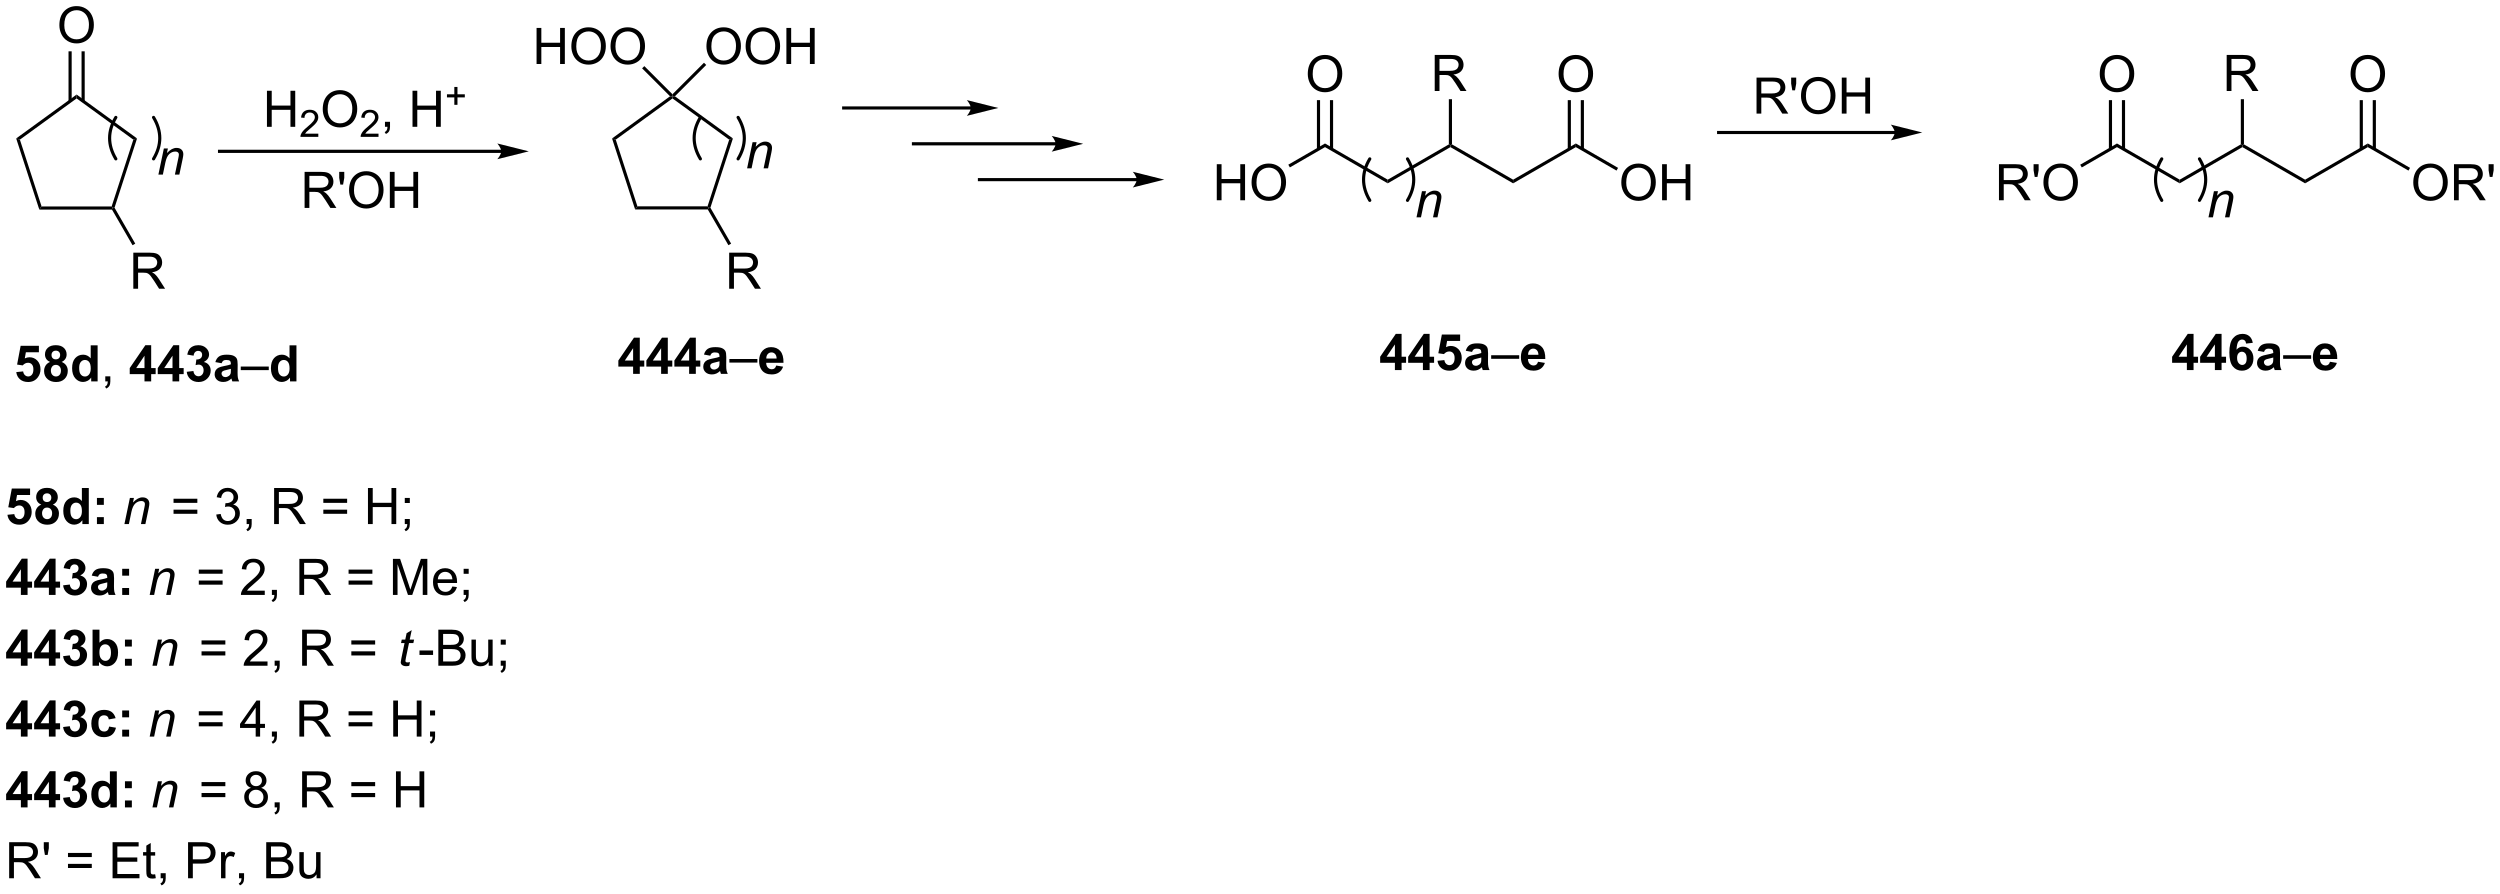 <?xml version="1.0" encoding="UTF-8"?>
<!DOCTYPE svg PUBLIC '-//W3C//DTD SVG 1.0//EN'
          'http://www.w3.org/TR/2001/REC-SVG-20010904/DTD/svg10.dtd'>
<svg stroke-dasharray="none" shape-rendering="auto" xmlns="http://www.w3.org/2000/svg" font-family="'Dialog'" text-rendering="auto" width="1024" fill-opacity="1" color-interpolation="auto" color-rendering="auto" preserveAspectRatio="xMidYMid meet" font-size="12px" viewBox="0 0 1024 366" fill="black" xmlns:xlink="http://www.w3.org/1999/xlink" stroke="black" image-rendering="auto" stroke-miterlimit="10" stroke-linecap="square" stroke-linejoin="miter" font-style="normal" stroke-width="1" height="366" stroke-dashoffset="0" font-weight="normal" stroke-opacity="1"
><!--Generated by the Batik Graphics2D SVG Generator--><defs id="genericDefs"
  /><g
  ><defs id="defs1"
    ><clipPath clipPathUnits="userSpaceOnUse" id="clipPath1"
      ><path d="M0.798 -0.29 L409.171 -0.29 L409.171 145.35 L0.798 145.35 L0.798 -0.29 Z"
      /></clipPath
      ><clipPath clipPathUnits="userSpaceOnUse" id="clipPath2"
      ><path d="M-1.199 20.531 L-1.199 161.839 L395.819 161.839 L395.819 20.531 Z"
      /></clipPath
    ></defs
    ><g transform="scale(2.507,2.507) translate(-0.798,0.29) matrix(1.029,0,0,1.029,2.031,-21.118)"
    ><path d="M5.037 53.521 L5.4 53.021 L16.537 53.021 L16.719 53.271 L16.574 53.521 Z" stroke="none" clip-path="url(#clipPath2)"
    /></g
    ><g transform="matrix(2.579,0,0,2.579,3.092,-52.226)"
    ><path d="M16.991 53.242 L16.719 53.271 L16.537 53.021 L19.979 42.429 L20.566 42.238 Z" stroke="none" clip-path="url(#clipPath2)"
    /></g
    ><g transform="matrix(2.579,0,0,2.579,3.092,-52.226)"
    ><path d="M20.566 42.238 L19.979 42.429 L10.969 35.883 L10.969 35.265 Z" stroke="none" clip-path="url(#clipPath2)"
    /></g
    ><g transform="matrix(2.579,0,0,2.579,3.092,-52.226)"
    ><path d="M10.969 35.265 L10.969 35.883 L1.959 42.429 L1.371 42.238 Z" stroke="none" clip-path="url(#clipPath2)"
    /></g
    ><g transform="matrix(2.579,0,0,2.579,3.092,-52.226)"
    ><path d="M1.371 42.238 L1.959 42.429 L5.4 53.021 L5.037 53.521 Z" stroke="none" clip-path="url(#clipPath2)"
    /></g
    ><g transform="matrix(2.579,0,0,2.579,3.092,-52.226)"
    ><path d="M8.232 24.26 Q8.232 22.833 8.997 22.028 Q9.763 21.221 10.974 21.221 Q11.766 21.221 12.401 21.601 Q13.039 21.979 13.372 22.656 Q13.708 23.333 13.708 24.192 Q13.708 25.065 13.357 25.752 Q13.005 26.44 12.359 26.794 Q11.716 27.148 10.969 27.148 Q10.162 27.148 9.524 26.757 Q8.888 26.364 8.56 25.69 Q8.232 25.012 8.232 24.26 ZM9.013 24.27 Q9.013 25.307 9.568 25.903 Q10.125 26.497 10.966 26.497 Q11.82 26.497 12.372 25.895 Q12.927 25.294 12.927 24.19 Q12.927 23.489 12.69 22.968 Q12.453 22.447 11.997 22.161 Q11.544 21.872 10.977 21.872 Q10.172 21.872 9.591 22.427 Q9.013 22.979 9.013 24.27 Z" stroke="none" clip-path="url(#clipPath2)"
    /></g
    ><g transform="matrix(2.579,0,0,2.579,3.092,-52.226)"
    ><path d="M12.254 36.326 L12.254 28.401 L11.754 28.401 L11.754 36.326 ZM10.184 36.326 L10.184 28.401 L9.684 28.401 L9.684 36.326 Z" stroke="none" clip-path="url(#clipPath2)"
    /></g
    ><g transform="matrix(2.579,0,0,2.579,3.092,-52.226)"
    ><path d="M19.974 66.105 L19.974 60.378 L22.513 60.378 Q23.279 60.378 23.677 60.532 Q24.076 60.686 24.312 61.076 Q24.552 61.467 24.552 61.941 Q24.552 62.55 24.156 62.97 Q23.763 63.386 22.938 63.498 Q23.24 63.644 23.396 63.785 Q23.727 64.089 24.023 64.545 L25.021 66.105 L24.068 66.105 L23.31 64.912 Q22.977 64.397 22.761 64.123 Q22.547 63.85 22.378 63.74 Q22.208 63.631 22.031 63.589 Q21.904 63.561 21.609 63.561 L20.732 63.561 L20.732 66.105 L19.974 66.105 ZM20.732 62.904 L22.359 62.904 Q22.88 62.904 23.172 62.798 Q23.466 62.691 23.617 62.454 Q23.771 62.217 23.771 61.941 Q23.771 61.535 23.474 61.274 Q23.18 61.011 22.544 61.011 L20.732 61.011 L20.732 62.904 Z" stroke="none" clip-path="url(#clipPath2)"
    /></g
    ><g transform="matrix(2.579,0,0,2.579,3.092,-52.226)"
    ><path d="M16.574 53.521 L16.719 53.271 L16.991 53.242 L20.284 58.946 L19.851 59.196 Z" stroke="none" clip-path="url(#clipPath2)"
    /></g
    ><g stroke-width="0.5" transform="matrix(2.579,0,0,2.579,3.092,-52.226)" stroke-linejoin="round" stroke-linecap="round"
    ><path fill="none" d="M23.188 45.484 Q25.164 42.19 23.188 38.896" clip-path="url(#clipPath2)"
    /></g
    ><g stroke-width="0.5" transform="matrix(2.579,0,0,2.579,3.092,-52.226)" stroke-linejoin="round" stroke-linecap="round"
    ><path fill="none" d="M17.198 38.896 Q15.221 42.19 17.198 45.484" clip-path="url(#clipPath2)"
    /></g
    ><g transform="matrix(2.579,0,0,2.579,3.092,-52.226)"
    ><path d="M78.409 44.036 L33.669 44.036 L33.419 44.036 L33.419 44.536 L33.669 44.536 L78.409 44.536 L78.659 44.536 L78.659 44.036 L78.409 44.036 ZM82.784 44.286 L77.784 43.036 C77.784 43.036 78.409 43.739 78.409 44.286 C78.409 44.833 77.784 45.536 77.784 45.536 Z" stroke="none" clip-path="url(#clipPath2)"
    /></g
    ><g transform="matrix(2.579,0,0,2.579,3.092,-52.226)"
    ><path d="M41.198 40.393 L41.198 34.666 L41.956 34.666 L41.956 37.018 L44.932 37.018 L44.932 34.666 L45.69 34.666 L45.69 40.393 L44.932 40.393 L44.932 37.693 L41.956 37.693 L41.956 40.393 L41.198 40.393 Z" stroke="none" clip-path="url(#clipPath2)"
    /></g
    ><g transform="matrix(2.579,0,0,2.579,3.092,-52.226)"
    ><path d="M49.356 41.485 L49.356 41.993 L46.516 41.993 Q46.511 41.802 46.579 41.626 Q46.686 41.337 46.925 41.056 Q47.165 40.774 47.616 40.405 Q48.315 39.831 48.561 39.495 Q48.807 39.159 48.807 38.86 Q48.807 38.548 48.583 38.333 Q48.36 38.116 47.999 38.116 Q47.618 38.116 47.389 38.345 Q47.161 38.573 47.159 38.977 L46.616 38.923 Q46.673 38.315 47.036 37.999 Q47.399 37.681 48.011 37.681 Q48.63 37.681 48.989 38.024 Q49.35 38.366 49.35 38.872 Q49.35 39.13 49.245 39.38 Q49.139 39.628 48.893 39.903 Q48.649 40.179 48.081 40.659 Q47.606 41.058 47.471 41.2 Q47.337 41.343 47.249 41.485 L49.356 41.485 Z" stroke="none" clip-path="url(#clipPath2)"
    /></g
    ><g transform="matrix(2.579,0,0,2.579,3.092,-52.226)"
    ><path d="M50.06 37.604 Q50.06 36.177 50.825 35.372 Q51.591 34.565 52.802 34.565 Q53.593 34.565 54.229 34.945 Q54.867 35.323 55.2 36 Q55.536 36.677 55.536 37.536 Q55.536 38.409 55.185 39.096 Q54.833 39.784 54.187 40.138 Q53.544 40.492 52.797 40.492 Q51.989 40.492 51.351 40.101 Q50.716 39.708 50.388 39.034 Q50.06 38.357 50.06 37.604 ZM50.841 37.614 Q50.841 38.651 51.396 39.247 Q51.953 39.841 52.794 39.841 Q53.648 39.841 54.2 39.239 Q54.755 38.638 54.755 37.534 Q54.755 36.833 54.518 36.312 Q54.281 35.791 53.825 35.505 Q53.372 35.216 52.804 35.216 Q52 35.216 51.419 35.771 Q50.841 36.323 50.841 37.614 Z" stroke="none" clip-path="url(#clipPath2)"
    /></g
    ><g transform="matrix(2.579,0,0,2.579,3.092,-52.226)"
    ><path d="M58.916 41.485 L58.916 41.993 L56.076 41.993 Q56.07 41.802 56.138 41.626 Q56.246 41.337 56.484 41.056 Q56.724 40.774 57.175 40.405 Q57.875 39.831 58.121 39.495 Q58.367 39.159 58.367 38.86 Q58.367 38.548 58.142 38.333 Q57.92 38.116 57.558 38.116 Q57.177 38.116 56.949 38.345 Q56.72 38.573 56.718 38.977 L56.175 38.923 Q56.232 38.315 56.595 37.999 Q56.959 37.681 57.57 37.681 Q58.189 37.681 58.548 38.024 Q58.91 38.366 58.91 38.872 Q58.91 39.13 58.804 39.38 Q58.699 39.628 58.453 39.903 Q58.209 40.179 57.64 40.659 Q57.166 41.058 57.031 41.2 Q56.896 41.343 56.808 41.485 L58.916 41.485 Z" stroke="none" clip-path="url(#clipPath2)"
    /></g
    ><g transform="matrix(2.579,0,0,2.579,3.092,-52.226)"
    ><path d="M59.942 40.393 L59.942 39.591 L60.744 39.591 L60.744 40.393 Q60.744 40.836 60.588 41.107 Q60.432 41.377 60.09 41.526 L59.895 41.226 Q60.119 41.127 60.223 40.937 Q60.33 40.75 60.34 40.393 L59.942 40.393 ZM64.317 40.393 L64.317 34.666 L65.075 34.666 L65.075 37.018 L68.051 37.018 L68.051 34.666 L68.809 34.666 L68.809 40.393 L68.051 40.393 L68.051 37.693 L65.075 37.693 L65.075 40.393 L64.317 40.393 Z" stroke="none" clip-path="url(#clipPath2)"
    /></g
    ><g transform="matrix(2.579,0,0,2.579,3.092,-52.226)"
    ><path d="M70.958 36.898 L70.958 35.72 L69.788 35.72 L69.788 35.228 L70.958 35.228 L70.958 34.06 L71.456 34.06 L71.456 35.228 L72.624 35.228 L72.624 35.72 L71.456 35.72 L71.456 36.898 L70.958 36.898 Z" stroke="none" clip-path="url(#clipPath2)"
    /></g
    ><g transform="matrix(2.579,0,0,2.579,3.092,-52.226)"
    ><path d="M47.177 53.271 L47.177 47.544 L49.716 47.544 Q50.482 47.544 50.88 47.698 Q51.279 47.851 51.516 48.242 Q51.755 48.633 51.755 49.107 Q51.755 49.716 51.359 50.135 Q50.966 50.552 50.141 50.664 Q50.443 50.81 50.599 50.95 Q50.93 51.255 51.227 51.711 L52.224 53.271 L51.271 53.271 L50.513 52.078 Q50.18 51.562 49.964 51.289 Q49.75 51.016 49.581 50.906 Q49.411 50.797 49.234 50.755 Q49.107 50.726 48.812 50.726 L47.935 50.726 L47.935 53.271 L47.177 53.271 ZM47.935 50.07 L49.562 50.07 Q50.083 50.07 50.375 49.963 Q50.669 49.857 50.82 49.62 Q50.974 49.383 50.974 49.107 Q50.974 48.7 50.677 48.44 Q50.383 48.177 49.747 48.177 L47.935 48.177 L47.935 50.07 ZM52.855 49.57 L52.676 48.5 L52.676 47.544 L53.478 47.544 L53.478 48.5 L53.29 49.57 L52.855 49.57 ZM54.24 50.482 Q54.24 49.055 55.005 48.25 Q55.771 47.443 56.982 47.443 Q57.773 47.443 58.409 47.823 Q59.047 48.2 59.38 48.877 Q59.716 49.555 59.716 50.414 Q59.716 51.286 59.365 51.974 Q59.013 52.661 58.367 53.016 Q57.724 53.37 56.977 53.37 Q56.169 53.37 55.531 52.979 Q54.896 52.586 54.568 51.911 Q54.24 51.234 54.24 50.482 ZM55.021 50.492 Q55.021 51.529 55.575 52.125 Q56.133 52.719 56.974 52.719 Q57.828 52.719 58.38 52.117 Q58.935 51.516 58.935 50.411 Q58.935 49.711 58.698 49.19 Q58.461 48.669 58.005 48.383 Q57.552 48.094 56.984 48.094 Q56.18 48.094 55.599 48.648 Q55.021 49.2 55.021 50.492 ZM60.715 53.271 L60.715 47.544 L61.473 47.544 L61.473 49.896 L64.449 49.896 L64.449 47.544 L65.207 47.544 L65.207 53.271 L64.449 53.271 L64.449 50.57 L61.473 50.57 L61.473 53.271 L60.715 53.271 Z" stroke="none" clip-path="url(#clipPath2)"
    /></g
    ><g transform="matrix(2.579,0,0,2.579,3.092,-52.226)"
    ><path d="M99.673 53.521 L100.036 53.021 L111.173 53.021 L111.354 53.271 L111.21 53.521 Z" stroke="none" clip-path="url(#clipPath2)"
    /></g
    ><g transform="matrix(2.579,0,0,2.579,3.092,-52.226)"
    ><path d="M111.626 53.242 L111.354 53.271 L111.173 53.021 L114.614 42.429 L115.202 42.238 Z" stroke="none" clip-path="url(#clipPath2)"
    /></g
    ><g transform="matrix(2.579,0,0,2.579,3.092,-52.226)"
    ><path d="M115.202 42.238 L114.614 42.429 L105.604 35.883 L105.604 35.574 L105.988 35.544 Z" stroke="none" clip-path="url(#clipPath2)"
    /></g
    ><g transform="matrix(2.579,0,0,2.579,3.092,-52.226)"
    ><path d="M105.221 35.544 L105.604 35.574 L105.604 35.883 L96.594 42.429 L96.007 42.238 Z" stroke="none" clip-path="url(#clipPath2)"
    /></g
    ><g transform="matrix(2.579,0,0,2.579,3.092,-52.226)"
    ><path d="M96.007 42.238 L96.594 42.429 L100.036 53.021 L99.673 53.521 Z" stroke="none" clip-path="url(#clipPath2)"
    /></g
    ><g transform="matrix(2.579,0,0,2.579,3.092,-52.226)"
    ><path d="M114.609 66.105 L114.609 60.378 L117.148 60.378 Q117.914 60.378 118.312 60.532 Q118.711 60.686 118.948 61.076 Q119.188 61.467 119.188 61.941 Q119.188 62.55 118.792 62.97 Q118.398 63.386 117.573 63.498 Q117.875 63.644 118.031 63.785 Q118.362 64.089 118.659 64.545 L119.656 66.105 L118.703 66.105 L117.945 64.912 Q117.612 64.397 117.396 64.123 Q117.182 63.85 117.013 63.74 Q116.844 63.631 116.667 63.589 Q116.539 63.561 116.245 63.561 L115.367 63.561 L115.367 66.105 L114.609 66.105 ZM115.367 62.904 L116.995 62.904 Q117.516 62.904 117.807 62.798 Q118.102 62.691 118.253 62.454 Q118.406 62.217 118.406 61.941 Q118.406 61.535 118.109 61.274 Q117.815 61.011 117.18 61.011 L115.367 61.011 L115.367 62.904 Z" stroke="none" clip-path="url(#clipPath2)"
    /></g
    ><g transform="matrix(2.579,0,0,2.579,3.092,-52.226)"
    ><path d="M111.21 53.521 L111.354 53.271 L111.626 53.242 L114.919 58.946 L114.486 59.196 Z" stroke="none" clip-path="url(#clipPath2)"
    /></g
    ><g stroke-width="0.5" transform="matrix(2.579,0,0,2.579,3.092,-52.226)" stroke-linejoin="round" stroke-linecap="round"
    ><path fill="none" d="M116.026 45.484 Q118.003 42.19 116.026 38.896" clip-path="url(#clipPath2)"
    /></g
    ><g stroke-width="0.5" transform="matrix(2.579,0,0,2.579,3.092,-52.226)" stroke-linejoin="round" stroke-linecap="round"
    ><path fill="none" d="M110.037 38.896 Q108.06 42.19 110.037 45.484" clip-path="url(#clipPath2)"
    /></g
    ><g transform="matrix(2.579,0,0,2.579,3.092,-52.226)"
    ><path d="M84.019 30.417 L84.019 24.691 L84.777 24.691 L84.777 27.042 L87.754 27.042 L87.754 24.691 L88.511 24.691 L88.511 30.417 L87.754 30.417 L87.754 27.717 L84.777 27.717 L84.777 30.417 L84.019 30.417 ZM89.544 27.628 Q89.544 26.201 90.31 25.396 Q91.075 24.589 92.286 24.589 Q93.078 24.589 93.713 24.969 Q94.351 25.347 94.685 26.024 Q95.021 26.701 95.021 27.561 Q95.021 28.433 94.669 29.12 Q94.317 29.808 93.672 30.162 Q93.028 30.516 92.281 30.516 Q91.474 30.516 90.836 30.126 Q90.2 29.732 89.872 29.058 Q89.544 28.381 89.544 27.628 ZM90.325 27.639 Q90.325 28.675 90.88 29.271 Q91.437 29.865 92.278 29.865 Q93.133 29.865 93.685 29.264 Q94.239 28.662 94.239 27.558 Q94.239 26.857 94.002 26.337 Q93.765 25.816 93.31 25.529 Q92.857 25.24 92.289 25.24 Q91.484 25.24 90.903 25.795 Q90.325 26.347 90.325 27.639 ZM95.767 27.628 Q95.767 26.201 96.532 25.396 Q97.298 24.589 98.509 24.589 Q99.301 24.589 99.936 24.969 Q100.574 25.347 100.907 26.024 Q101.243 26.701 101.243 27.561 Q101.243 28.433 100.892 29.12 Q100.54 29.808 99.894 30.162 Q99.251 30.516 98.504 30.516 Q97.696 30.516 97.058 30.126 Q96.423 29.732 96.095 29.058 Q95.767 28.381 95.767 27.628 ZM96.548 27.639 Q96.548 28.675 97.103 29.271 Q97.66 29.865 98.501 29.865 Q99.355 29.865 99.907 29.264 Q100.462 28.662 100.462 27.558 Q100.462 26.857 100.225 26.337 Q99.988 25.816 99.532 25.529 Q99.079 25.24 98.511 25.24 Q97.707 25.24 97.126 25.795 Q96.548 26.347 96.548 27.639 Z" stroke="none" clip-path="url(#clipPath2)"
    /></g
    ><g transform="matrix(2.579,0,0,2.579,3.092,-52.226)"
    ><path d="M105.604 35.221 L105.604 35.574 L105.221 35.544 L100.781 31.105 L101.135 30.751 Z" stroke="none" clip-path="url(#clipPath2)"
    /></g
    ><g transform="matrix(2.579,0,0,2.579,3.092,-52.226)"
    ><path d="M110.999 27.628 Q110.999 26.201 111.764 25.396 Q112.53 24.589 113.741 24.589 Q114.533 24.589 115.168 24.969 Q115.806 25.347 116.139 26.024 Q116.475 26.701 116.475 27.561 Q116.475 28.433 116.124 29.12 Q115.772 29.808 115.126 30.162 Q114.483 30.516 113.736 30.516 Q112.929 30.516 112.291 30.126 Q111.655 29.732 111.327 29.058 Q110.999 28.381 110.999 27.628 ZM111.78 27.639 Q111.78 28.675 112.335 29.271 Q112.892 29.865 113.733 29.865 Q114.588 29.865 115.139 29.264 Q115.694 28.662 115.694 27.558 Q115.694 26.857 115.457 26.337 Q115.22 25.816 114.764 25.529 Q114.311 25.24 113.744 25.24 Q112.939 25.24 112.358 25.795 Q111.78 26.347 111.78 27.639 ZM117.222 27.628 Q117.222 26.201 117.987 25.396 Q118.753 24.589 119.964 24.589 Q120.755 24.589 121.391 24.969 Q122.029 25.347 122.362 26.024 Q122.698 26.701 122.698 27.561 Q122.698 28.433 122.347 29.12 Q121.995 29.808 121.349 30.162 Q120.706 30.516 119.959 30.516 Q119.151 30.516 118.513 30.126 Q117.878 29.732 117.55 29.058 Q117.222 28.381 117.222 27.628 ZM118.003 27.639 Q118.003 28.675 118.558 29.271 Q119.115 29.865 119.956 29.865 Q120.81 29.865 121.362 29.264 Q121.917 28.662 121.917 27.558 Q121.917 26.857 121.68 26.337 Q121.443 25.816 120.987 25.529 Q120.534 25.24 119.966 25.24 Q119.162 25.24 118.581 25.795 Q118.003 26.347 118.003 27.639 ZM123.697 30.417 L123.697 24.691 L124.455 24.691 L124.455 27.042 L127.431 27.042 L127.431 24.691 L128.189 24.691 L128.189 30.417 L127.431 30.417 L127.431 27.717 L124.455 27.717 L124.455 30.417 L123.697 30.417 Z" stroke="none" clip-path="url(#clipPath2)"
    /></g
    ><g transform="matrix(2.579,0,0,2.579,3.092,-52.226)"
    ><path d="M105.988 35.544 L105.604 35.574 L105.604 35.221 L110.608 30.217 L110.962 30.57 Z" stroke="none" clip-path="url(#clipPath2)"
    /></g
    ><g transform="matrix(2.579,0,0,2.579,3.092,-52.226)"
    ><path d="M152.979 37.148 L132.797 37.148 L132.547 37.148 L132.547 37.648 L132.797 37.648 L152.979 37.648 L153.229 37.648 L153.229 37.148 L152.979 37.148 ZM157.354 37.398 L152.354 36.148 C152.354 36.148 152.979 36.851 152.979 37.398 C152.979 37.945 152.354 38.648 152.354 38.648 Z" stroke="none" clip-path="url(#clipPath2)"
    /></g
    ><g transform="matrix(2.579,0,0,2.579,3.092,-52.226)"
    ><path d="M166.456 42.838 L143.878 42.838 L143.628 42.838 L143.628 43.338 L143.878 43.338 L166.456 43.338 L166.706 43.338 L166.706 42.838 L166.456 42.838 ZM170.831 43.088 L165.831 41.838 C165.831 41.838 166.456 42.541 166.456 43.088 C166.456 43.635 165.831 44.338 165.831 44.338 Z" stroke="none" clip-path="url(#clipPath2)"
    /></g
    ><g transform="matrix(2.579,0,0,2.579,3.092,-52.226)"
    ><path d="M179.333 48.529 L154.359 48.529 L154.109 48.529 L154.109 49.029 L154.359 49.029 L179.333 49.029 L179.583 49.029 L179.583 48.529 L179.333 48.529 ZM183.708 48.779 L178.708 47.529 C178.708 47.529 179.333 48.232 179.333 48.779 C179.333 49.325 178.708 50.029 178.708 50.029 Z" stroke="none" clip-path="url(#clipPath2)"
    /></g
    ><g transform="matrix(2.579,0,0,2.579,3.092,-52.226)"
    ><path d="M192.051 52.053 L192.051 46.326 L192.809 46.326 L192.809 48.678 L195.785 48.678 L195.785 46.326 L196.543 46.326 L196.543 52.053 L195.785 52.053 L195.785 49.352 L192.809 49.352 L192.809 52.053 L192.051 52.053 ZM197.576 49.264 Q197.576 47.837 198.341 47.032 Q199.107 46.225 200.318 46.225 Q201.109 46.225 201.745 46.605 Q202.383 46.983 202.716 47.66 Q203.052 48.337 203.052 49.196 Q203.052 50.069 202.701 50.756 Q202.349 51.444 201.703 51.798 Q201.06 52.152 200.312 52.152 Q199.505 52.152 198.867 51.761 Q198.232 51.368 197.904 50.694 Q197.576 50.017 197.576 49.264 ZM198.357 49.274 Q198.357 50.311 198.911 50.907 Q199.469 51.501 200.31 51.501 Q201.164 51.501 201.716 50.899 Q202.271 50.298 202.271 49.194 Q202.271 48.493 202.034 47.972 Q201.797 47.451 201.341 47.165 Q200.888 46.876 200.32 46.876 Q199.516 46.876 198.935 47.431 Q198.357 47.983 198.357 49.274 Z" stroke="none" clip-path="url(#clipPath2)"
    /></g
    ><g transform="matrix(2.579,0,0,2.579,3.092,-52.226)"
    ><path d="M203.661 46.838 L203.411 46.405 L209.241 43.039 L209.241 43.617 Z" stroke="none" clip-path="url(#clipPath2)"
    /></g
    ><g transform="matrix(2.579,0,0,2.579,3.092,-52.226)"
    ><path d="M206.504 32.014 Q206.504 30.587 207.269 29.782 Q208.035 28.975 209.246 28.975 Q210.037 28.975 210.673 29.355 Q211.311 29.733 211.644 30.41 Q211.98 31.087 211.98 31.946 Q211.98 32.819 211.629 33.506 Q211.277 34.194 210.631 34.548 Q209.988 34.902 209.241 34.902 Q208.433 34.902 207.795 34.511 Q207.16 34.118 206.832 33.444 Q206.504 32.767 206.504 32.014 ZM207.285 32.024 Q207.285 33.061 207.84 33.657 Q208.397 34.251 209.238 34.251 Q210.092 34.251 210.644 33.649 Q211.199 33.048 211.199 31.944 Q211.199 31.243 210.962 30.722 Q210.725 30.201 210.269 29.915 Q209.816 29.626 209.248 29.626 Q208.444 29.626 207.863 30.181 Q207.285 30.733 207.285 32.024 Z" stroke="none" clip-path="url(#clipPath2)"
    /></g
    ><g transform="matrix(2.579,0,0,2.579,3.092,-52.226)"
    ><path d="M210.526 43.926 L210.526 36.155 L210.026 36.155 L210.026 43.926 ZM208.456 43.926 L208.456 36.155 L207.956 36.155 L207.956 43.926 Z" stroke="none" clip-path="url(#clipPath2)"
    /></g
    ><g transform="matrix(2.579,0,0,2.579,3.092,-52.226)"
    ><path d="M209.241 43.617 L209.241 43.039 L219.2 48.789 L219.2 49.367 Z" stroke="none" clip-path="url(#clipPath2)"
    /></g
    ><g transform="matrix(2.579,0,0,2.579,3.092,-52.226)"
    ><path d="M219.2 49.367 L219.2 48.789 L228.909 43.184 L229.159 43.328 L229.159 43.617 Z" stroke="none" clip-path="url(#clipPath2)"
    /></g
    ><g transform="matrix(2.579,0,0,2.579,3.092,-52.226)"
    ><path d="M226.664 34.703 L226.664 28.976 L229.203 28.976 Q229.969 28.976 230.368 29.13 Q230.766 29.284 231.003 29.674 Q231.243 30.065 231.243 30.539 Q231.243 31.148 230.847 31.568 Q230.453 31.984 229.628 32.096 Q229.93 32.242 230.086 32.383 Q230.417 32.687 230.714 33.143 L231.711 34.703 L230.758 34.703 L230 33.51 Q229.667 32.995 229.451 32.721 Q229.237 32.448 229.068 32.338 Q228.899 32.229 228.722 32.187 Q228.594 32.159 228.3 32.159 L227.422 32.159 L227.422 34.703 L226.664 34.703 ZM227.422 31.503 L229.05 31.503 Q229.571 31.503 229.862 31.396 Q230.157 31.289 230.308 31.052 Q230.461 30.815 230.461 30.539 Q230.461 30.133 230.164 29.872 Q229.87 29.609 229.235 29.609 L227.422 29.609 L227.422 31.503 Z" stroke="none" clip-path="url(#clipPath2)"
    /></g
    ><g transform="matrix(2.579,0,0,2.579,3.092,-52.226)"
    ><path d="M229.409 43.184 L229.159 43.328 L228.909 43.184 L228.909 36.003 L229.409 36.003 Z" stroke="none" clip-path="url(#clipPath2)"
    /></g
    ><g transform="matrix(2.579,0,0,2.579,3.092,-52.226)"
    ><path d="M229.159 43.617 L229.159 43.328 L229.409 43.184 L239.119 48.789 L239.119 49.367 Z" stroke="none" clip-path="url(#clipPath2)"
    /></g
    ><g transform="matrix(2.579,0,0,2.579,3.092,-52.226)"
    ><path d="M239.119 49.367 L239.119 48.789 L249.078 43.039 L249.078 43.617 Z" stroke="none" clip-path="url(#clipPath2)"
    /></g
    ><g transform="matrix(2.579,0,0,2.579,3.092,-52.226)"
    ><path d="M246.341 32.014 Q246.341 30.587 247.106 29.782 Q247.872 28.975 249.083 28.975 Q249.875 28.975 250.51 29.355 Q251.148 29.733 251.481 30.41 Q251.817 31.087 251.817 31.946 Q251.817 32.819 251.466 33.506 Q251.114 34.194 250.468 34.548 Q249.825 34.902 249.078 34.902 Q248.27 34.902 247.632 34.511 Q246.997 34.118 246.669 33.444 Q246.341 32.767 246.341 32.014 ZM247.122 32.024 Q247.122 33.061 247.677 33.657 Q248.234 34.251 249.075 34.251 Q249.929 34.251 250.481 33.649 Q251.036 33.048 251.036 31.944 Q251.036 31.243 250.799 30.722 Q250.562 30.201 250.106 29.915 Q249.653 29.626 249.086 29.626 Q248.281 29.626 247.7 30.181 Q247.122 30.733 247.122 32.024 Z" stroke="none" clip-path="url(#clipPath2)"
    /></g
    ><g transform="matrix(2.579,0,0,2.579,3.092,-52.226)"
    ><path d="M250.363 43.926 L250.363 36.155 L249.863 36.155 L249.863 43.926 ZM248.293 43.926 L248.293 36.155 L247.793 36.155 L247.793 43.926 Z" stroke="none" clip-path="url(#clipPath2)"
    /></g
    ><g transform="matrix(2.579,0,0,2.579,3.092,-52.226)"
    ><path d="M256.3 49.264 Q256.3 47.837 257.066 47.032 Q257.831 46.225 259.042 46.225 Q259.834 46.225 260.469 46.605 Q261.107 46.983 261.441 47.66 Q261.777 48.337 261.777 49.196 Q261.777 50.069 261.425 50.756 Q261.074 51.444 260.428 51.798 Q259.784 52.152 259.037 52.152 Q258.23 52.152 257.592 51.761 Q256.956 51.368 256.628 50.694 Q256.3 50.017 256.3 49.264 ZM257.081 49.274 Q257.081 50.311 257.636 50.907 Q258.193 51.501 259.034 51.501 Q259.889 51.501 260.441 50.899 Q260.995 50.298 260.995 49.194 Q260.995 48.493 260.759 47.972 Q260.522 47.451 260.066 47.165 Q259.613 46.876 259.045 46.876 Q258.24 46.876 257.659 47.431 Q257.081 47.983 257.081 49.274 ZM262.775 52.053 L262.775 46.326 L263.533 46.326 L263.533 48.678 L266.51 48.678 L266.51 46.326 L267.268 46.326 L267.268 52.053 L266.51 52.053 L266.51 49.352 L263.533 49.352 L263.533 52.053 L262.775 52.053 Z" stroke="none" clip-path="url(#clipPath2)"
    /></g
    ><g transform="matrix(2.579,0,0,2.579,3.092,-52.226)"
    ><path d="M249.078 43.617 L249.078 43.039 L255.785 46.912 L255.535 47.345 Z" stroke="none" clip-path="url(#clipPath2)"
    /></g
    ><g transform="matrix(2.579,0,0,2.579,3.092,-52.226)"
    ><path d="M117.457 46.982 L118.324 42.833 L118.965 42.833 L118.814 43.555 Q119.231 43.13 119.593 42.935 Q119.957 42.739 120.337 42.739 Q120.84 42.739 121.126 43.013 Q121.416 43.286 121.416 43.742 Q121.416 43.974 121.314 44.469 L120.785 46.982 L120.08 46.982 L120.629 44.352 Q120.712 43.969 120.712 43.786 Q120.712 43.578 120.569 43.45 Q120.426 43.32 120.158 43.32 Q119.614 43.32 119.189 43.711 Q118.767 44.102 118.567 45.052 L118.166 46.982 L117.457 46.982 Z" stroke="none" clip-path="url(#clipPath2)"
    /></g
    ><g stroke-width="0.5" transform="matrix(2.579,0,0,2.579,3.092,-52.226)" stroke-linejoin="round" stroke-linecap="round"
    ><path fill="none" d="M222.341 52.073 Q224.318 48.779 222.341 45.484" clip-path="url(#clipPath2)"
    /></g
    ><g stroke-width="0.5" transform="matrix(2.579,0,0,2.579,3.092,-52.226)" stroke-linejoin="round" stroke-linecap="round"
    ><path fill="none" d="M216.352 45.484 Q214.375 48.779 216.352 52.073" clip-path="url(#clipPath2)"
    /></g
    ><g transform="matrix(2.579,0,0,2.579,3.092,-52.226)"
    ><path d="M223.772 54.768 L224.64 50.62 L225.28 50.62 L225.129 51.341 Q225.546 50.916 225.908 50.721 Q226.272 50.526 226.653 50.526 Q227.155 50.526 227.442 50.799 Q227.731 51.073 227.731 51.529 Q227.731 51.76 227.629 52.255 L227.101 54.768 L226.395 54.768 L226.944 52.138 Q227.028 51.755 227.028 51.573 Q227.028 51.364 226.884 51.237 Q226.741 51.107 226.473 51.107 Q225.929 51.107 225.504 51.497 Q225.082 51.888 224.882 52.838 L224.481 54.768 L223.772 54.768 Z" stroke="none" clip-path="url(#clipPath2)"
    /></g
    ><g transform="matrix(2.579,0,0,2.579,3.092,-52.226)"
    ><path d="M299.724 41.041 L271.755 41.041 L271.505 41.041 L271.505 41.541 L271.755 41.541 L299.724 41.541 L299.974 41.541 L299.974 41.041 L299.724 41.041 ZM304.099 41.291 L299.099 40.041 C299.099 40.041 299.724 40.745 299.724 41.291 C299.724 41.838 299.099 42.541 299.099 42.541 Z" stroke="none" clip-path="url(#clipPath2)"
    /></g
    ><g transform="matrix(2.579,0,0,2.579,3.092,-52.226)"
    ><path d="M277.776 38.297 L277.776 32.57 L280.315 32.57 Q281.081 32.57 281.479 32.724 Q281.878 32.877 282.115 33.268 Q282.354 33.659 282.354 34.133 Q282.354 34.742 281.958 35.161 Q281.565 35.578 280.74 35.69 Q281.042 35.836 281.198 35.977 Q281.529 36.281 281.826 36.737 L282.823 38.297 L281.87 38.297 L281.112 37.104 Q280.779 36.589 280.563 36.315 Q280.349 36.042 280.18 35.932 Q280.01 35.823 279.833 35.781 Q279.706 35.752 279.411 35.752 L278.534 35.752 L278.534 38.297 L277.776 38.297 ZM278.534 35.096 L280.161 35.096 Q280.682 35.096 280.974 34.989 Q281.268 34.883 281.419 34.646 Q281.573 34.409 281.573 34.133 Q281.573 33.727 281.276 33.466 Q280.982 33.203 280.346 33.203 L278.534 33.203 L278.534 35.096 ZM283.454 34.596 L283.275 33.526 L283.275 32.57 L284.077 32.57 L284.077 33.526 L283.889 34.596 L283.454 34.596 ZM284.839 35.508 Q284.839 34.081 285.604 33.276 Q286.37 32.469 287.581 32.469 Q288.373 32.469 289.008 32.849 Q289.646 33.227 289.979 33.904 Q290.315 34.581 290.315 35.44 Q290.315 36.312 289.964 37 Q289.612 37.687 288.966 38.042 Q288.323 38.396 287.576 38.396 Q286.768 38.396 286.13 38.005 Q285.495 37.612 285.167 36.937 Q284.839 36.26 284.839 35.508 ZM285.62 35.518 Q285.62 36.555 286.175 37.151 Q286.732 37.745 287.573 37.745 Q288.427 37.745 288.979 37.143 Q289.534 36.542 289.534 35.437 Q289.534 34.737 289.297 34.216 Q289.06 33.695 288.604 33.409 Q288.151 33.12 287.583 33.12 Q286.779 33.12 286.198 33.674 Q285.62 34.227 285.62 35.518 ZM291.314 38.297 L291.314 32.57 L292.072 32.57 L292.072 34.922 L295.048 34.922 L295.048 32.57 L295.806 32.57 L295.806 38.297 L295.048 38.297 L295.048 35.596 L292.072 35.596 L292.072 38.297 L291.314 38.297 Z" stroke="none" clip-path="url(#clipPath2)"
    /></g
    ><g transform="matrix(2.579,0,0,2.579,3.092,-52.226)"
    ><path d="M316.279 52.053 L316.279 46.326 L318.818 46.326 Q319.584 46.326 319.982 46.48 Q320.38 46.634 320.617 47.024 Q320.857 47.415 320.857 47.889 Q320.857 48.498 320.461 48.918 Q320.068 49.334 319.242 49.446 Q319.544 49.592 319.701 49.733 Q320.031 50.037 320.328 50.493 L321.326 52.053 L320.373 52.053 L319.615 50.86 Q319.281 50.345 319.065 50.071 Q318.852 49.798 318.682 49.688 Q318.513 49.579 318.336 49.537 Q318.209 49.509 317.914 49.509 L317.037 49.509 L317.037 52.053 L316.279 52.053 ZM317.037 48.852 L318.664 48.852 Q319.185 48.852 319.477 48.746 Q319.771 48.639 319.922 48.402 Q320.076 48.165 320.076 47.889 Q320.076 47.483 319.779 47.222 Q319.485 46.959 318.849 46.959 L317.037 46.959 L317.037 48.852 ZM321.957 48.352 L321.777 47.282 L321.777 46.326 L322.58 46.326 L322.58 47.282 L322.392 48.352 L321.957 48.352 ZM323.341 49.264 Q323.341 47.837 324.107 47.032 Q324.873 46.225 326.084 46.225 Q326.875 46.225 327.511 46.605 Q328.149 46.983 328.482 47.66 Q328.818 48.337 328.818 49.196 Q328.818 50.069 328.466 50.756 Q328.115 51.444 327.469 51.798 Q326.826 52.152 326.078 52.152 Q325.271 52.152 324.633 51.761 Q323.998 51.368 323.669 50.694 Q323.341 50.017 323.341 49.264 ZM324.123 49.274 Q324.123 50.311 324.677 50.907 Q325.235 51.501 326.076 51.501 Q326.93 51.501 327.482 50.899 Q328.037 50.298 328.037 49.194 Q328.037 48.493 327.8 47.972 Q327.563 47.451 327.107 47.165 Q326.654 46.876 326.086 46.876 Q325.281 46.876 324.701 47.431 Q324.123 47.983 324.123 49.274 Z" stroke="none" clip-path="url(#clipPath2)"
    /></g
    ><g transform="matrix(2.579,0,0,2.579,3.092,-52.226)"
    ><path d="M329.432 46.844 L329.182 46.411 L335.022 43.039 L335.022 43.617 Z" stroke="none" clip-path="url(#clipPath2)"
    /></g
    ><g transform="matrix(2.579,0,0,2.579,3.092,-52.226)"
    ><path d="M332.285 32.014 Q332.285 30.587 333.051 29.782 Q333.816 28.975 335.027 28.975 Q335.819 28.975 336.454 29.355 Q337.092 29.733 337.426 30.41 Q337.762 31.087 337.762 31.946 Q337.762 32.819 337.41 33.506 Q337.058 34.194 336.413 34.548 Q335.769 34.902 335.022 34.902 Q334.215 34.902 333.577 34.511 Q332.941 34.118 332.613 33.444 Q332.285 32.767 332.285 32.014 ZM333.066 32.024 Q333.066 33.061 333.621 33.657 Q334.178 34.251 335.019 34.251 Q335.873 34.251 336.426 33.649 Q336.98 33.048 336.98 31.944 Q336.98 31.243 336.743 30.722 Q336.506 30.201 336.051 29.915 Q335.597 29.626 335.03 29.626 Q334.225 29.626 333.644 30.181 Q333.066 30.733 333.066 32.024 Z" stroke="none" clip-path="url(#clipPath2)"
    /></g
    ><g transform="matrix(2.579,0,0,2.579,3.092,-52.226)"
    ><path d="M336.307 43.926 L336.307 36.155 L335.807 36.155 L335.807 43.926 ZM334.237 43.926 L334.237 36.155 L333.737 36.155 L333.737 43.926 Z" stroke="none" clip-path="url(#clipPath2)"
    /></g
    ><g transform="matrix(2.579,0,0,2.579,3.092,-52.226)"
    ><path d="M335.022 43.617 L335.022 43.039 L344.981 48.789 L344.981 49.367 Z" stroke="none" clip-path="url(#clipPath2)"
    /></g
    ><g transform="matrix(2.579,0,0,2.579,3.092,-52.226)"
    ><path d="M344.981 49.367 L344.981 48.789 L354.69 43.184 L354.94 43.328 L354.94 43.617 Z" stroke="none" clip-path="url(#clipPath2)"
    /></g
    ><g transform="matrix(2.579,0,0,2.579,3.092,-52.226)"
    ><path d="M352.446 34.703 L352.446 28.976 L354.985 28.976 Q355.75 28.976 356.149 29.13 Q356.547 29.284 356.784 29.674 Q357.024 30.065 357.024 30.539 Q357.024 31.148 356.628 31.568 Q356.235 31.984 355.409 32.096 Q355.711 32.242 355.868 32.383 Q356.198 32.687 356.495 33.143 L357.493 34.703 L356.539 34.703 L355.782 33.51 Q355.448 32.995 355.232 32.721 Q355.019 32.448 354.849 32.338 Q354.68 32.229 354.503 32.187 Q354.375 32.159 354.081 32.159 L353.204 32.159 L353.204 34.703 L352.446 34.703 ZM353.204 31.503 L354.831 31.503 Q355.352 31.503 355.644 31.396 Q355.938 31.289 356.089 31.052 Q356.243 30.815 356.243 30.539 Q356.243 30.133 355.946 29.872 Q355.651 29.609 355.016 29.609 L353.204 29.609 L353.204 31.503 Z" stroke="none" clip-path="url(#clipPath2)"
    /></g
    ><g transform="matrix(2.579,0,0,2.579,3.092,-52.226)"
    ><path d="M355.19 43.184 L354.94 43.328 L354.69 43.184 L354.69 36.003 L355.19 36.003 Z" stroke="none" clip-path="url(#clipPath2)"
    /></g
    ><g transform="matrix(2.579,0,0,2.579,3.092,-52.226)"
    ><path d="M354.94 43.617 L354.94 43.328 L355.19 43.184 L364.9 48.789 L364.9 49.367 Z" stroke="none" clip-path="url(#clipPath2)"
    /></g
    ><g transform="matrix(2.579,0,0,2.579,3.092,-52.226)"
    ><path d="M364.9 49.367 L364.9 48.789 L374.859 43.039 L374.859 43.617 Z" stroke="none" clip-path="url(#clipPath2)"
    /></g
    ><g transform="matrix(2.579,0,0,2.579,3.092,-52.226)"
    ><path d="M372.122 32.014 Q372.122 30.587 372.888 29.782 Q373.653 28.975 374.864 28.975 Q375.656 28.975 376.291 29.355 Q376.929 29.733 377.263 30.41 Q377.599 31.087 377.599 31.946 Q377.599 32.819 377.247 33.506 Q376.896 34.194 376.25 34.548 Q375.606 34.902 374.859 34.902 Q374.052 34.902 373.414 34.511 Q372.778 34.118 372.45 33.444 Q372.122 32.767 372.122 32.014 ZM372.903 32.024 Q372.903 33.061 373.458 33.657 Q374.015 34.251 374.856 34.251 Q375.711 34.251 376.263 33.649 Q376.817 33.048 376.817 31.944 Q376.817 31.243 376.58 30.722 Q376.344 30.201 375.888 29.915 Q375.435 29.626 374.867 29.626 Q374.062 29.626 373.481 30.181 Q372.903 30.733 372.903 32.024 Z" stroke="none" clip-path="url(#clipPath2)"
    /></g
    ><g transform="matrix(2.579,0,0,2.579,3.092,-52.226)"
    ><path d="M376.144 43.926 L376.144 36.155 L375.644 36.155 L375.644 43.926 ZM374.074 43.926 L374.074 36.155 L373.574 36.155 L373.574 43.926 Z" stroke="none" clip-path="url(#clipPath2)"
    /></g
    ><g transform="matrix(2.579,0,0,2.579,3.092,-52.226)"
    ><path d="M382.081 49.264 Q382.081 47.837 382.847 47.032 Q383.613 46.225 384.824 46.225 Q385.615 46.225 386.251 46.605 Q386.889 46.983 387.222 47.66 Q387.558 48.337 387.558 49.196 Q387.558 50.069 387.206 50.756 Q386.855 51.444 386.209 51.798 Q385.566 52.152 384.818 52.152 Q384.011 52.152 383.373 51.761 Q382.738 51.368 382.409 50.694 Q382.081 50.017 382.081 49.264 ZM382.863 49.274 Q382.863 50.311 383.417 50.907 Q383.975 51.501 384.816 51.501 Q385.67 51.501 386.222 50.899 Q386.777 50.298 386.777 49.194 Q386.777 48.493 386.54 47.972 Q386.303 47.451 385.847 47.165 Q385.394 46.876 384.826 46.876 Q384.022 46.876 383.441 47.431 Q382.863 47.983 382.863 49.274 ZM388.546 52.053 L388.546 46.326 L391.085 46.326 Q391.851 46.326 392.249 46.48 Q392.648 46.634 392.885 47.024 Q393.124 47.415 393.124 47.889 Q393.124 48.498 392.728 48.918 Q392.335 49.334 391.51 49.446 Q391.812 49.592 391.968 49.733 Q392.299 50.037 392.596 50.493 L393.593 52.053 L392.64 52.053 L391.882 50.86 Q391.549 50.345 391.333 50.071 Q391.119 49.798 390.95 49.688 Q390.781 49.579 390.603 49.537 Q390.476 49.509 390.182 49.509 L389.304 49.509 L389.304 52.053 L388.546 52.053 ZM389.304 48.852 L390.932 48.852 Q391.452 48.852 391.744 48.746 Q392.038 48.639 392.19 48.402 Q392.343 48.165 392.343 47.889 Q392.343 47.483 392.046 47.222 Q391.752 46.959 391.117 46.959 L389.304 46.959 L389.304 48.852 ZM394.225 48.352 L394.045 47.282 L394.045 46.326 L394.847 46.326 L394.847 47.282 L394.659 48.352 L394.225 48.352 Z" stroke="none" clip-path="url(#clipPath2)"
    /></g
    ><g transform="matrix(2.579,0,0,2.579,3.092,-52.226)"
    ><path d="M374.859 43.617 L374.859 43.039 L381.566 46.912 L381.316 47.345 Z" stroke="none" clip-path="url(#clipPath2)"
    /></g
    ><g stroke-width="0.5" transform="matrix(2.579,0,0,2.579,3.092,-52.226)" stroke-linejoin="round" stroke-linecap="round"
    ><path fill="none" d="M348.123 52.073 Q350.099 48.779 348.123 45.484" clip-path="url(#clipPath2)"
    /></g
    ><g stroke-width="0.5" transform="matrix(2.579,0,0,2.579,3.092,-52.226)" stroke-linejoin="round" stroke-linecap="round"
    ><path fill="none" d="M342.133 45.484 Q340.156 48.779 342.133 52.073" clip-path="url(#clipPath2)"
    /></g
    ><g transform="matrix(2.579,0,0,2.579,3.092,-52.226)"
    ><path d="M349.554 54.768 L350.421 50.62 L351.062 50.62 L350.911 51.341 Q351.327 50.916 351.689 50.721 Q352.054 50.526 352.434 50.526 Q352.937 50.526 353.223 50.799 Q353.512 51.073 353.512 51.529 Q353.512 51.76 353.411 52.255 L352.882 54.768 L352.176 54.768 L352.726 52.138 Q352.809 51.755 352.809 51.573 Q352.809 51.364 352.666 51.237 Q352.522 51.107 352.254 51.107 Q351.71 51.107 351.286 51.497 Q350.864 51.888 350.663 52.838 L350.262 54.768 L349.554 54.768 Z" stroke="none" clip-path="url(#clipPath2)"
    /></g
    ><g transform="matrix(2.579,0,0,2.579,3.092,-52.226)"
    ><path d="M1.383 79.349 L2.477 79.237 Q2.523 79.607 2.753 79.825 Q2.984 80.041 3.284 80.041 Q3.628 80.041 3.865 79.763 Q4.104 79.482 4.104 78.919 Q4.104 78.393 3.867 78.13 Q3.633 77.865 3.253 77.865 Q2.781 77.865 2.406 78.284 L1.516 78.153 L2.078 75.174 L4.979 75.174 L4.979 76.2 L2.909 76.2 L2.737 77.174 Q3.104 76.99 3.487 76.99 Q4.219 76.99 4.726 77.521 Q5.234 78.052 5.234 78.901 Q5.234 79.607 4.823 80.161 Q4.266 80.922 3.273 80.922 Q2.479 80.922 1.979 80.495 Q1.479 80.068 1.383 79.349 ZM6.756 77.732 Q6.332 77.552 6.137 77.24 Q5.944 76.924 5.944 76.549 Q5.944 75.909 6.392 75.492 Q6.84 75.073 7.663 75.073 Q8.48 75.073 8.931 75.492 Q9.382 75.909 9.382 76.549 Q9.382 76.948 9.173 77.258 Q8.967 77.568 8.592 77.732 Q9.069 77.924 9.316 78.291 Q9.566 78.659 9.566 79.138 Q9.566 79.932 9.059 80.43 Q8.553 80.924 7.715 80.924 Q6.934 80.924 6.413 80.513 Q5.801 80.028 5.801 79.185 Q5.801 78.721 6.03 78.333 Q6.262 77.943 6.756 77.732 ZM6.983 76.627 Q6.983 76.956 7.168 77.141 Q7.355 77.323 7.663 77.323 Q7.975 77.323 8.163 77.138 Q8.35 76.95 8.35 76.622 Q8.35 76.315 8.165 76.13 Q7.98 75.943 7.676 75.943 Q7.358 75.943 7.17 76.13 Q6.983 76.318 6.983 76.627 ZM6.881 79.081 Q6.881 79.534 7.113 79.789 Q7.348 80.041 7.694 80.041 Q8.035 80.041 8.257 79.797 Q8.48 79.552 8.48 79.091 Q8.48 78.69 8.254 78.445 Q8.027 78.2 7.678 78.2 Q7.277 78.2 7.079 78.479 Q6.881 78.755 6.881 79.081 ZM14.305 80.823 L13.284 80.823 L13.284 80.213 Q13.031 80.568 12.685 80.742 Q12.338 80.916 11.987 80.916 Q11.273 80.916 10.763 80.341 Q10.253 79.763 10.253 78.732 Q10.253 77.677 10.747 77.13 Q11.245 76.581 12.003 76.581 Q12.698 76.581 13.206 77.159 L13.206 75.096 L14.305 75.096 L14.305 80.823 ZM11.375 78.659 Q11.375 79.323 11.557 79.62 Q11.823 80.049 12.299 80.049 Q12.68 80.049 12.945 79.726 Q13.211 79.403 13.211 78.763 Q13.211 78.049 12.953 77.734 Q12.695 77.419 12.292 77.419 Q11.901 77.419 11.638 77.732 Q11.375 78.041 11.375 78.659 Z" stroke="none" clip-path="url(#clipPath2)"
    /></g
    ><g transform="matrix(2.579,0,0,2.579,3.092,-52.226)"
    ><path d="M15.522 80.823 L15.522 80.021 L16.324 80.021 L16.324 80.823 Q16.324 81.266 16.168 81.536 Q16.012 81.807 15.671 81.956 L15.475 81.656 Q15.699 81.557 15.803 81.367 Q15.91 81.18 15.921 80.823 L15.522 80.823 Z" stroke="none" clip-path="url(#clipPath2)"
    /></g
    ><g transform="matrix(2.579,0,0,2.579,3.092,-52.226)"
    ><path d="M21.749 80.823 L21.749 79.669 L19.405 79.669 L19.405 78.708 L21.889 75.073 L22.811 75.073 L22.811 78.706 L23.522 78.706 L23.522 79.669 L22.811 79.669 L22.811 80.823 L21.749 80.823 ZM21.749 78.706 L21.749 76.747 L20.434 78.706 L21.749 78.706 ZM26.198 80.823 L26.198 79.669 L23.854 79.669 L23.854 78.708 L26.339 75.073 L27.261 75.073 L27.261 78.706 L27.971 78.706 L27.971 79.669 L27.261 79.669 L27.261 80.823 L26.198 80.823 ZM26.198 78.706 L26.198 76.747 L24.883 78.706 L26.198 78.706 ZM28.457 79.302 L29.52 79.174 Q29.569 79.581 29.79 79.797 Q30.014 80.01 30.332 80.01 Q30.671 80.01 30.902 79.752 Q31.137 79.495 31.137 79.057 Q31.137 78.643 30.913 78.401 Q30.692 78.159 30.371 78.159 Q30.16 78.159 29.866 78.24 L29.988 77.346 Q30.434 77.357 30.668 77.153 Q30.902 76.948 30.902 76.607 Q30.902 76.318 30.73 76.146 Q30.559 75.974 30.272 75.974 Q29.991 75.974 29.79 76.169 Q29.593 76.365 29.551 76.74 L28.538 76.568 Q28.645 76.049 28.855 75.74 Q29.069 75.427 29.449 75.25 Q29.832 75.073 30.303 75.073 Q31.113 75.073 31.6 75.588 Q32.004 76.01 32.004 76.541 Q32.004 77.294 31.178 77.745 Q31.671 77.849 31.965 78.216 Q32.262 78.583 32.262 79.104 Q32.262 79.857 31.71 80.391 Q31.16 80.922 30.34 80.922 Q29.561 80.922 29.048 80.474 Q28.538 80.026 28.457 79.302 ZM34 77.94 L33.003 77.76 Q33.172 77.159 33.581 76.87 Q33.992 76.581 34.8 76.581 Q35.534 76.581 35.893 76.755 Q36.253 76.927 36.398 77.195 Q36.547 77.463 36.547 78.177 L36.534 79.458 Q36.534 80.005 36.586 80.266 Q36.641 80.526 36.784 80.823 L35.698 80.823 Q35.656 80.713 35.594 80.497 Q35.565 80.401 35.555 80.37 Q35.273 80.643 34.953 80.781 Q34.633 80.916 34.268 80.916 Q33.628 80.916 33.258 80.57 Q32.891 80.221 32.891 79.69 Q32.891 79.338 33.057 79.062 Q33.227 78.786 33.529 78.641 Q33.831 78.495 34.401 78.385 Q35.172 78.24 35.469 78.115 L35.469 78.005 Q35.469 77.69 35.312 77.555 Q35.156 77.419 34.721 77.419 Q34.43 77.419 34.266 77.536 Q34.102 77.651 34 77.94 ZM35.469 78.831 Q35.258 78.901 34.8 79 Q34.344 79.096 34.203 79.19 Q33.987 79.341 33.987 79.575 Q33.987 79.807 34.159 79.976 Q34.331 80.143 34.596 80.143 Q34.893 80.143 35.164 79.948 Q35.362 79.799 35.425 79.583 Q35.469 79.443 35.469 79.049 L35.469 78.831 Z" stroke="none" clip-path="url(#clipPath2)"
    /></g
    ><g transform="matrix(2.579,0,0,2.579,3.092,-52.226)"
    ><path d="M37.038 79.034 L37.038 78.466 L41.488 78.466 L41.488 79.034 L37.038 79.034 Z" stroke="none" clip-path="url(#clipPath2)"
    /></g
    ><g transform="matrix(2.579,0,0,2.579,3.092,-52.226)"
    ><path d="M45.883 80.823 L44.862 80.823 L44.862 80.213 Q44.609 80.568 44.263 80.742 Q43.917 80.916 43.565 80.916 Q42.852 80.916 42.341 80.341 Q41.831 79.763 41.831 78.732 Q41.831 77.677 42.325 77.13 Q42.823 76.581 43.581 76.581 Q44.276 76.581 44.784 77.159 L44.784 75.096 L45.883 75.096 L45.883 80.823 ZM42.953 78.659 Q42.953 79.323 43.135 79.62 Q43.401 80.049 43.878 80.049 Q44.258 80.049 44.523 79.726 Q44.789 79.403 44.789 78.763 Q44.789 78.049 44.531 77.734 Q44.273 77.419 43.87 77.419 Q43.479 77.419 43.216 77.732 Q42.953 78.041 42.953 78.659 Z" stroke="none" clip-path="url(#clipPath2)"
    /></g
    ><g transform="matrix(2.579,0,0,2.579,3.092,-52.226)"
    ><path d="M99.352 79.625 L99.352 78.471 L97.008 78.471 L97.008 77.51 L99.492 73.875 L100.414 73.875 L100.414 77.508 L101.125 77.508 L101.125 78.471 L100.414 78.471 L100.414 79.625 L99.352 79.625 ZM99.352 77.508 L99.352 75.549 L98.037 77.508 L99.352 77.508 ZM103.801 79.625 L103.801 78.471 L101.457 78.471 L101.457 77.51 L103.941 73.875 L104.863 73.875 L104.863 77.508 L105.574 77.508 L105.574 78.471 L104.863 78.471 L104.863 79.625 L103.801 79.625 ZM103.801 77.508 L103.801 75.549 L102.486 77.508 L103.801 77.508 ZM108.25 79.625 L108.25 78.471 L105.906 78.471 L105.906 77.51 L108.391 73.875 L109.312 73.875 L109.312 77.508 L110.023 77.508 L110.023 78.471 L109.312 78.471 L109.312 79.625 L108.25 79.625 ZM108.25 77.508 L108.25 75.549 L106.935 77.508 L108.25 77.508 ZM111.603 76.742 L110.606 76.562 Q110.775 75.961 111.184 75.672 Q111.595 75.383 112.402 75.383 Q113.137 75.383 113.496 75.557 Q113.856 75.729 114.001 75.997 Q114.15 76.266 114.15 76.979 L114.137 78.26 Q114.137 78.807 114.189 79.068 Q114.243 79.328 114.387 79.625 L113.301 79.625 Q113.259 79.516 113.197 79.299 Q113.168 79.203 113.158 79.172 Q112.876 79.445 112.556 79.583 Q112.236 79.719 111.871 79.719 Q111.231 79.719 110.861 79.372 Q110.493 79.023 110.493 78.492 Q110.493 78.141 110.66 77.865 Q110.829 77.588 111.132 77.443 Q111.434 77.297 112.004 77.187 Q112.775 77.042 113.072 76.917 L113.072 76.807 Q113.072 76.492 112.915 76.357 Q112.759 76.221 112.324 76.221 Q112.033 76.221 111.868 76.338 Q111.704 76.453 111.603 76.742 ZM113.072 77.633 Q112.861 77.703 112.402 77.802 Q111.947 77.898 111.806 77.992 Q111.59 78.143 111.59 78.377 Q111.59 78.609 111.762 78.778 Q111.934 78.945 112.199 78.945 Q112.496 78.945 112.767 78.75 Q112.965 78.602 113.027 78.385 Q113.072 78.245 113.072 77.852 L113.072 77.633 Z" stroke="none" clip-path="url(#clipPath2)"
    /></g
    ><g transform="matrix(2.579,0,0,2.579,3.092,-52.226)"
    ><path d="M114.641 77.836 L114.641 77.268 L119.091 77.268 L119.091 77.836 L114.641 77.836 Z" stroke="none" clip-path="url(#clipPath2)"
    /></g
    ><g transform="matrix(2.579,0,0,2.579,3.092,-52.226)"
    ><path d="M122.082 78.305 L123.176 78.487 Q122.965 79.088 122.509 79.403 Q122.056 79.719 121.371 79.719 Q120.29 79.719 119.77 79.01 Q119.361 78.445 119.361 77.581 Q119.361 76.549 119.9 75.966 Q120.439 75.383 121.262 75.383 Q122.189 75.383 122.723 75.995 Q123.259 76.604 123.236 77.867 L120.486 77.867 Q120.496 78.354 120.749 78.627 Q121.004 78.898 121.384 78.898 Q121.642 78.898 121.816 78.758 Q121.993 78.617 122.082 78.305 ZM122.145 77.195 Q122.134 76.719 121.9 76.471 Q121.665 76.221 121.329 76.221 Q120.97 76.221 120.736 76.484 Q120.501 76.745 120.504 77.195 L122.145 77.195 Z" stroke="none" clip-path="url(#clipPath2)"
    /></g
    ><g transform="matrix(2.579,0,0,2.579,3.092,-52.226)"
    ><path d="M220.341 79.026 L220.341 77.872 L217.998 77.872 L217.998 76.911 L220.482 73.276 L221.404 73.276 L221.404 76.909 L222.115 76.909 L222.115 77.872 L221.404 77.872 L221.404 79.026 L220.341 79.026 ZM220.341 76.909 L220.341 74.95 L219.026 76.909 L220.341 76.909 ZM224.791 79.026 L224.791 77.872 L222.447 77.872 L222.447 76.911 L224.931 73.276 L225.853 73.276 L225.853 76.909 L226.564 76.909 L226.564 77.872 L225.853 77.872 L225.853 79.026 L224.791 79.026 ZM224.791 76.909 L224.791 74.95 L223.475 76.909 L224.791 76.909 ZM227.104 77.552 L228.198 77.44 Q228.245 77.81 228.474 78.028 Q228.706 78.245 229.005 78.245 Q229.349 78.245 229.586 77.966 Q229.826 77.685 229.826 77.122 Q229.826 76.596 229.589 76.333 Q229.354 76.068 228.974 76.068 Q228.503 76.068 228.128 76.487 L227.237 76.357 L227.8 73.377 L230.701 73.377 L230.701 74.403 L228.63 74.403 L228.458 75.377 Q228.826 75.193 229.208 75.193 Q229.94 75.193 230.448 75.724 Q230.956 76.255 230.956 77.104 Q230.956 77.81 230.544 78.364 Q229.987 79.125 228.995 79.125 Q228.201 79.125 227.701 78.698 Q227.201 78.271 227.104 77.552 ZM232.593 76.143 L231.595 75.963 Q231.764 75.362 232.173 75.073 Q232.585 74.784 233.392 74.784 Q234.126 74.784 234.486 74.958 Q234.845 75.13 234.991 75.398 Q235.139 75.666 235.139 76.38 L235.126 77.661 Q235.126 78.208 235.179 78.469 Q235.233 78.729 235.376 79.026 L234.291 79.026 Q234.249 78.916 234.186 78.7 Q234.158 78.604 234.147 78.573 Q233.866 78.846 233.546 78.984 Q233.225 79.12 232.861 79.12 Q232.22 79.12 231.85 78.773 Q231.483 78.424 231.483 77.893 Q231.483 77.541 231.65 77.266 Q231.819 76.989 232.121 76.844 Q232.423 76.698 232.994 76.588 Q233.764 76.443 234.061 76.318 L234.061 76.208 Q234.061 75.893 233.905 75.758 Q233.749 75.622 233.314 75.622 Q233.022 75.622 232.858 75.739 Q232.694 75.854 232.593 76.143 ZM234.061 77.034 Q233.85 77.104 233.392 77.203 Q232.936 77.299 232.796 77.393 Q232.58 77.544 232.58 77.778 Q232.58 78.01 232.751 78.18 Q232.923 78.346 233.189 78.346 Q233.486 78.346 233.757 78.151 Q233.955 78.002 234.017 77.786 Q234.061 77.646 234.061 77.252 L234.061 77.034 Z" stroke="none" clip-path="url(#clipPath2)"
    /></g
    ><g transform="matrix(2.579,0,0,2.579,3.092,-52.226)"
    ><path d="M235.63 77.237 L235.63 76.669 L240.081 76.669 L240.081 77.237 L235.63 77.237 Z" stroke="none" clip-path="url(#clipPath2)"
    /></g
    ><g transform="matrix(2.579,0,0,2.579,3.092,-52.226)"
    ><path d="M243.072 77.706 L244.166 77.888 Q243.955 78.489 243.499 78.805 Q243.046 79.12 242.361 79.12 Q241.28 79.12 240.759 78.411 Q240.35 77.846 240.35 76.982 Q240.35 75.95 240.889 75.367 Q241.429 74.784 242.251 74.784 Q243.179 74.784 243.712 75.396 Q244.249 76.005 244.225 77.268 L241.475 77.268 Q241.486 77.755 241.738 78.028 Q241.994 78.299 242.374 78.299 Q242.632 78.299 242.806 78.159 Q242.983 78.018 243.072 77.706 ZM243.134 76.596 Q243.124 76.12 242.889 75.872 Q242.655 75.622 242.319 75.622 Q241.96 75.622 241.725 75.885 Q241.491 76.146 241.494 76.596 L243.134 76.596 Z" stroke="none" clip-path="url(#clipPath2)"
    /></g
    ><g transform="matrix(2.579,0,0,2.579,3.092,-52.226)"
    ><path d="M346.123 79.026 L346.123 77.872 L343.779 77.872 L343.779 76.911 L346.263 73.276 L347.185 73.276 L347.185 76.909 L347.896 76.909 L347.896 77.872 L347.185 77.872 L347.185 79.026 L346.123 79.026 ZM346.123 76.909 L346.123 74.95 L344.808 76.909 L346.123 76.909 ZM350.572 79.026 L350.572 77.872 L348.228 77.872 L348.228 76.911 L350.712 73.276 L351.634 73.276 L351.634 76.909 L352.345 76.909 L352.345 77.872 L351.634 77.872 L351.634 79.026 L350.572 79.026 ZM350.572 76.909 L350.572 74.95 L349.257 76.909 L350.572 76.909 ZM356.589 74.7 L355.526 74.818 Q355.487 74.489 355.323 74.333 Q355.159 74.177 354.896 74.177 Q354.55 74.177 354.308 74.489 Q354.068 74.802 354.005 75.791 Q354.417 75.307 355.026 75.307 Q355.714 75.307 356.203 75.831 Q356.693 76.354 356.693 77.182 Q356.693 78.06 356.177 78.594 Q355.662 79.125 354.854 79.125 Q353.987 79.125 353.427 78.45 Q352.87 77.776 352.87 76.239 Q352.87 74.666 353.451 73.971 Q354.034 73.276 354.964 73.276 Q355.615 73.276 356.042 73.641 Q356.472 74.005 356.589 74.7 ZM354.099 77.096 Q354.099 77.63 354.344 77.922 Q354.591 78.213 354.909 78.213 Q355.214 78.213 355.417 77.976 Q355.62 77.737 355.62 77.193 Q355.62 76.635 355.401 76.375 Q355.183 76.114 354.854 76.114 Q354.537 76.114 354.318 76.364 Q354.099 76.612 354.099 77.096 ZM358.374 76.143 L357.377 75.963 Q357.546 75.362 357.955 75.073 Q358.366 74.784 359.173 74.784 Q359.908 74.784 360.267 74.958 Q360.627 75.13 360.772 75.398 Q360.921 75.666 360.921 76.38 L360.908 77.661 Q360.908 78.208 360.96 78.469 Q361.014 78.729 361.158 79.026 L360.072 79.026 Q360.03 78.916 359.968 78.7 Q359.939 78.604 359.929 78.573 Q359.647 78.846 359.327 78.984 Q359.007 79.12 358.642 79.12 Q358.002 79.12 357.632 78.773 Q357.264 78.424 357.264 77.893 Q357.264 77.541 357.431 77.266 Q357.601 76.989 357.902 76.844 Q358.205 76.698 358.775 76.588 Q359.546 76.443 359.843 76.318 L359.843 76.208 Q359.843 75.893 359.686 75.758 Q359.53 75.622 359.095 75.622 Q358.804 75.622 358.639 75.739 Q358.476 75.854 358.374 76.143 ZM359.843 77.034 Q359.632 77.104 359.173 77.203 Q358.718 77.299 358.577 77.393 Q358.361 77.544 358.361 77.778 Q358.361 78.01 358.533 78.18 Q358.705 78.346 358.97 78.346 Q359.267 78.346 359.538 78.151 Q359.736 78.002 359.798 77.786 Q359.843 77.646 359.843 77.252 L359.843 77.034 Z" stroke="none" clip-path="url(#clipPath2)"
    /></g
    ><g transform="matrix(2.579,0,0,2.579,3.092,-52.226)"
    ><path d="M361.412 77.237 L361.412 76.669 L365.862 76.669 L365.862 77.237 L361.412 77.237 Z" stroke="none" clip-path="url(#clipPath2)"
    /></g
    ><g transform="matrix(2.579,0,0,2.579,3.092,-52.226)"
    ><path d="M368.853 77.706 L369.947 77.888 Q369.736 78.489 369.28 78.805 Q368.827 79.12 368.142 79.12 Q367.061 79.12 366.541 78.411 Q366.132 77.846 366.132 76.982 Q366.132 75.95 366.671 75.367 Q367.21 74.784 368.033 74.784 Q368.96 74.784 369.494 75.396 Q370.03 76.005 370.007 77.268 L367.257 77.268 Q367.267 77.755 367.52 78.028 Q367.775 78.299 368.155 78.299 Q368.413 78.299 368.587 78.159 Q368.764 78.018 368.853 77.706 ZM368.916 76.596 Q368.905 76.12 368.671 75.872 Q368.436 75.622 368.101 75.622 Q367.741 75.622 367.507 75.885 Q367.272 76.146 367.275 76.596 L368.916 76.596 Z" stroke="none" clip-path="url(#clipPath2)"
    /></g
    ><g transform="matrix(2.579,0,0,2.579,3.092,-52.226)"
    ><path d="M-0.018 102.01 L1.075 101.898 Q1.122 102.268 1.352 102.487 Q1.583 102.703 1.883 102.703 Q2.227 102.703 2.463 102.424 Q2.703 102.143 2.703 101.581 Q2.703 101.055 2.466 100.792 Q2.232 100.526 1.852 100.526 Q1.38 100.526 1.005 100.945 L0.115 100.815 L0.677 97.836 L3.578 97.836 L3.578 98.862 L1.508 98.862 L1.336 99.836 Q1.703 99.651 2.086 99.651 Q2.818 99.651 3.325 100.182 Q3.833 100.713 3.833 101.562 Q3.833 102.268 3.422 102.823 Q2.865 103.583 1.872 103.583 Q1.078 103.583 0.578 103.156 Q0.078 102.729 -0.018 102.01 ZM5.356 100.393 Q4.931 100.213 4.736 99.901 Q4.543 99.586 4.543 99.211 Q4.543 98.57 4.991 98.154 Q5.439 97.734 6.262 97.734 Q7.079 97.734 7.53 98.154 Q7.981 98.57 7.981 99.211 Q7.981 99.609 7.772 99.919 Q7.566 100.229 7.191 100.393 Q7.668 100.586 7.915 100.953 Q8.165 101.32 8.165 101.799 Q8.165 102.594 7.658 103.091 Q7.152 103.586 6.314 103.586 Q5.533 103.586 5.012 103.174 Q4.4 102.69 4.4 101.846 Q4.4 101.383 4.629 100.995 Q4.861 100.604 5.356 100.393 ZM5.582 99.289 Q5.582 99.617 5.767 99.802 Q5.954 99.984 6.262 99.984 Q6.574 99.984 6.762 99.799 Q6.949 99.612 6.949 99.284 Q6.949 98.977 6.764 98.792 Q6.579 98.604 6.275 98.604 Q5.957 98.604 5.769 98.792 Q5.582 98.979 5.582 99.289 ZM5.481 101.742 Q5.481 102.195 5.712 102.45 Q5.947 102.703 6.293 102.703 Q6.634 102.703 6.856 102.458 Q7.079 102.213 7.079 101.752 Q7.079 101.352 6.853 101.107 Q6.626 100.862 6.277 100.862 Q5.876 100.862 5.678 101.141 Q5.481 101.417 5.481 101.742 ZM12.904 103.484 L11.883 103.484 L11.883 102.875 Q11.63 103.229 11.284 103.404 Q10.938 103.578 10.586 103.578 Q9.872 103.578 9.362 103.002 Q8.852 102.424 8.852 101.393 Q8.852 100.338 9.346 99.792 Q9.844 99.242 10.602 99.242 Q11.297 99.242 11.805 99.82 L11.805 97.758 L12.904 97.758 L12.904 103.484 ZM9.974 101.32 Q9.974 101.984 10.156 102.281 Q10.422 102.711 10.898 102.711 Q11.279 102.711 11.544 102.388 Q11.81 102.065 11.81 101.424 Q11.81 100.711 11.552 100.396 Q11.294 100.081 10.891 100.081 Q10.5 100.081 10.237 100.393 Q9.974 100.703 9.974 101.32 ZM14.197 100.432 L14.197 99.336 L15.293 99.336 L15.293 100.432 L14.197 100.432 ZM14.197 103.484 L14.197 102.385 L15.293 102.385 L15.293 103.484 L14.197 103.484 Z" stroke="none" clip-path="url(#clipPath2)"
    /></g
    ><g transform="matrix(2.579,0,0,2.579,3.092,-52.226)"
    ><path d="M18.562 103.484 L19.43 99.336 L20.07 99.336 L19.919 100.057 Q20.336 99.633 20.698 99.437 Q21.062 99.242 21.443 99.242 Q21.945 99.242 22.232 99.516 Q22.521 99.789 22.521 100.245 Q22.521 100.477 22.419 100.971 L21.891 103.484 L21.185 103.484 L21.734 100.854 Q21.818 100.471 21.818 100.289 Q21.818 100.081 21.674 99.953 Q21.531 99.823 21.263 99.823 Q20.719 99.823 20.294 100.213 Q19.872 100.604 19.672 101.555 L19.271 103.484 L18.562 103.484 Z" stroke="none" clip-path="url(#clipPath2)"
    /></g
    ><g transform="matrix(2.579,0,0,2.579,3.092,-52.226)"
    ><path d="M30.143 100.117 L26.362 100.117 L26.362 99.461 L30.143 99.461 L30.143 100.117 ZM30.143 101.854 L26.362 101.854 L26.362 101.198 L30.143 101.198 L30.143 101.854 ZM33.147 101.971 L33.85 101.877 Q33.973 102.477 34.262 102.74 Q34.553 103.002 34.973 103.002 Q35.467 103.002 35.809 102.659 Q36.152 102.315 36.152 101.807 Q36.152 101.323 35.835 101.01 Q35.52 100.695 35.03 100.695 Q34.832 100.695 34.535 100.773 L34.613 100.156 Q34.684 100.164 34.725 100.164 Q35.176 100.164 35.535 99.93 Q35.895 99.695 35.895 99.206 Q35.895 98.82 35.632 98.568 Q35.371 98.312 34.957 98.312 Q34.546 98.312 34.272 98.57 Q33.999 98.828 33.921 99.344 L33.217 99.219 Q33.348 98.51 33.803 98.122 Q34.262 97.734 34.941 97.734 Q35.41 97.734 35.803 97.935 Q36.199 98.135 36.407 98.484 Q36.616 98.831 36.616 99.221 Q36.616 99.594 36.415 99.898 Q36.217 100.203 35.827 100.383 Q36.335 100.5 36.616 100.87 Q36.897 101.237 36.897 101.792 Q36.897 102.542 36.35 103.065 Q35.803 103.586 34.967 103.586 Q34.215 103.586 33.715 103.138 Q33.217 102.687 33.147 101.971 ZM37.971 103.484 L37.971 102.682 L38.773 102.682 L38.773 103.484 Q38.773 103.927 38.617 104.198 Q38.461 104.469 38.12 104.617 L37.925 104.318 Q38.148 104.219 38.253 104.029 Q38.359 103.841 38.37 103.484 L37.971 103.484 ZM42.336 103.484 L42.336 97.758 L44.875 97.758 Q45.641 97.758 46.039 97.911 Q46.438 98.065 46.675 98.456 Q46.914 98.846 46.914 99.32 Q46.914 99.93 46.518 100.349 Q46.125 100.766 45.3 100.877 Q45.602 101.023 45.758 101.164 Q46.089 101.469 46.385 101.924 L47.383 103.484 L46.43 103.484 L45.672 102.292 Q45.339 101.776 45.122 101.502 Q44.909 101.229 44.74 101.12 Q44.57 101.01 44.393 100.969 Q44.266 100.94 43.971 100.94 L43.094 100.94 L43.094 103.484 L42.336 103.484 ZM43.094 100.284 L44.721 100.284 Q45.242 100.284 45.534 100.177 Q45.828 100.07 45.979 99.833 Q46.133 99.596 46.133 99.32 Q46.133 98.914 45.836 98.654 Q45.542 98.391 44.906 98.391 L43.094 98.391 L43.094 100.284 ZM53.932 100.117 L50.151 100.117 L50.151 99.461 L53.932 99.461 L53.932 100.117 ZM53.932 101.854 L50.151 101.854 L50.151 101.198 L53.932 101.198 L53.932 101.854 ZM57.241 103.484 L57.241 97.758 L57.999 97.758 L57.999 100.109 L60.975 100.109 L60.975 97.758 L61.733 97.758 L61.733 103.484 L60.975 103.484 L60.975 100.784 L57.999 100.784 L57.999 103.484 L57.241 103.484 ZM63.089 100.135 L63.089 99.336 L63.891 99.336 L63.891 100.135 L63.089 100.135 ZM63.089 103.484 L63.089 102.682 L63.891 102.682 L63.891 103.484 Q63.891 103.927 63.734 104.198 Q63.578 104.469 63.237 104.617 L63.042 104.318 Q63.266 104.219 63.37 104.029 Q63.477 103.841 63.487 103.484 L63.089 103.484 Z" stroke="none" clip-path="url(#clipPath2)"
    /></g
    ><g transform="matrix(2.579,0,0,2.579,3.092,-52.226)"
    ><path d="M2.117 114.734 L2.117 113.581 L-0.227 113.581 L-0.227 112.62 L2.258 108.984 L3.18 108.984 L3.18 112.617 L3.891 112.617 L3.891 113.581 L3.18 113.581 L3.18 114.734 L2.117 114.734 ZM2.117 112.617 L2.117 110.659 L0.802 112.617 L2.117 112.617 ZM6.566 114.734 L6.566 113.581 L4.223 113.581 L4.223 112.62 L6.707 108.984 L7.629 108.984 L7.629 112.617 L8.34 112.617 L8.34 113.581 L7.629 113.581 L7.629 114.734 L6.566 114.734 ZM6.566 112.617 L6.566 110.659 L5.251 112.617 L6.566 112.617 ZM8.825 113.213 L9.888 113.086 Q9.938 113.492 10.159 113.708 Q10.383 113.922 10.7 113.922 Q11.039 113.922 11.271 113.664 Q11.505 113.406 11.505 112.969 Q11.505 112.555 11.281 112.312 Q11.06 112.07 10.74 112.07 Q10.529 112.07 10.234 112.151 L10.357 111.258 Q10.802 111.268 11.037 111.065 Q11.271 110.859 11.271 110.518 Q11.271 110.229 11.099 110.057 Q10.927 109.885 10.641 109.885 Q10.359 109.885 10.159 110.081 Q9.961 110.276 9.919 110.651 L8.906 110.479 Q9.013 109.961 9.224 109.651 Q9.438 109.338 9.818 109.161 Q10.2 108.984 10.672 108.984 Q11.482 108.984 11.969 109.5 Q12.372 109.922 12.372 110.453 Q12.372 111.206 11.547 111.656 Q12.039 111.76 12.333 112.127 Q12.63 112.495 12.63 113.016 Q12.63 113.768 12.078 114.302 Q11.529 114.833 10.708 114.833 Q9.93 114.833 9.417 114.385 Q8.906 113.937 8.825 113.213 ZM14.368 111.852 L13.371 111.672 Q13.54 111.07 13.949 110.781 Q14.361 110.492 15.168 110.492 Q15.902 110.492 16.262 110.667 Q16.621 110.838 16.767 111.107 Q16.915 111.375 16.915 112.088 L16.902 113.37 Q16.902 113.917 16.954 114.177 Q17.009 114.437 17.152 114.734 L16.066 114.734 Q16.025 114.625 15.962 114.409 Q15.934 114.312 15.923 114.281 Q15.642 114.555 15.322 114.693 Q15.001 114.828 14.637 114.828 Q13.996 114.828 13.626 114.482 Q13.259 114.133 13.259 113.602 Q13.259 113.25 13.426 112.974 Q13.595 112.698 13.897 112.552 Q14.199 112.406 14.77 112.297 Q15.54 112.151 15.837 112.026 L15.837 111.917 Q15.837 111.602 15.681 111.466 Q15.525 111.331 15.09 111.331 Q14.798 111.331 14.634 111.448 Q14.47 111.562 14.368 111.852 ZM15.837 112.742 Q15.626 112.812 15.168 112.911 Q14.712 113.008 14.572 113.102 Q14.355 113.252 14.355 113.487 Q14.355 113.719 14.527 113.888 Q14.699 114.055 14.965 114.055 Q15.262 114.055 15.533 113.859 Q15.73 113.711 15.793 113.495 Q15.837 113.354 15.837 112.961 L15.837 112.742 ZM18.208 111.682 L18.208 110.586 L19.305 110.586 L19.305 111.682 L18.208 111.682 ZM18.208 114.734 L18.208 113.635 L19.305 113.635 L19.305 114.734 L18.208 114.734 Z" stroke="none" clip-path="url(#clipPath2)"
    /></g
    ><g transform="matrix(2.579,0,0,2.579,3.092,-52.226)"
    ><path d="M22.574 114.734 L23.441 110.586 L24.082 110.586 L23.931 111.307 Q24.348 110.883 24.71 110.687 Q25.074 110.492 25.454 110.492 Q25.957 110.492 26.244 110.766 Q26.533 111.039 26.533 111.495 Q26.533 111.727 26.431 112.221 L25.902 114.734 L25.197 114.734 L25.746 112.104 Q25.829 111.721 25.829 111.539 Q25.829 111.331 25.686 111.203 Q25.543 111.073 25.275 111.073 Q24.73 111.073 24.306 111.463 Q23.884 111.854 23.684 112.805 L23.283 114.734 L22.574 114.734 Z" stroke="none" clip-path="url(#clipPath2)"
    /></g
    ><g transform="matrix(2.579,0,0,2.579,3.092,-52.226)"
    ><path d="M34.155 111.367 L30.374 111.367 L30.374 110.711 L34.155 110.711 L34.155 111.367 ZM34.155 113.104 L30.374 113.104 L30.374 112.448 L34.155 112.448 L34.155 113.104 ZM40.852 114.057 L40.852 114.734 L37.065 114.734 Q37.057 114.479 37.148 114.245 Q37.292 113.859 37.609 113.484 Q37.93 113.109 38.531 112.617 Q39.464 111.852 39.792 111.404 Q40.12 110.956 40.12 110.557 Q40.12 110.141 39.82 109.854 Q39.523 109.565 39.042 109.565 Q38.534 109.565 38.229 109.87 Q37.924 110.174 37.922 110.713 L37.198 110.641 Q37.273 109.831 37.758 109.409 Q38.242 108.984 39.057 108.984 Q39.883 108.984 40.362 109.443 Q40.844 109.898 40.844 110.573 Q40.844 110.917 40.703 111.25 Q40.562 111.581 40.234 111.948 Q39.909 112.315 39.151 112.956 Q38.518 113.487 38.339 113.677 Q38.159 113.867 38.042 114.057 L40.852 114.057 ZM41.983 114.734 L41.983 113.932 L42.785 113.932 L42.785 114.734 Q42.785 115.177 42.629 115.448 Q42.473 115.719 42.132 115.867 L41.936 115.568 Q42.16 115.469 42.264 115.279 Q42.371 115.091 42.382 114.734 L41.983 114.734 ZM46.348 114.734 L46.348 109.008 L48.887 109.008 Q49.652 109.008 50.051 109.161 Q50.449 109.315 50.686 109.706 Q50.926 110.096 50.926 110.57 Q50.926 111.18 50.53 111.599 Q50.137 112.016 49.311 112.127 Q49.613 112.273 49.77 112.414 Q50.1 112.719 50.397 113.174 L51.395 114.734 L50.441 114.734 L49.684 113.542 Q49.35 113.026 49.134 112.752 Q48.92 112.479 48.751 112.37 Q48.582 112.26 48.405 112.219 Q48.277 112.19 47.983 112.19 L47.105 112.19 L47.105 114.734 L46.348 114.734 ZM47.105 111.534 L48.733 111.534 Q49.254 111.534 49.545 111.427 Q49.84 111.32 49.991 111.083 Q50.145 110.846 50.145 110.57 Q50.145 110.164 49.848 109.904 Q49.553 109.641 48.918 109.641 L47.105 109.641 L47.105 111.534 ZM57.944 111.367 L54.163 111.367 L54.163 110.711 L57.944 110.711 L57.944 111.367 ZM57.944 113.104 L54.163 113.104 L54.163 112.448 L57.944 112.448 L57.944 113.104 ZM61.206 114.734 L61.206 109.008 L62.346 109.008 L63.703 113.062 Q63.891 113.627 63.977 113.909 Q64.073 113.596 64.281 112.992 L65.651 109.008 L66.672 109.008 L66.672 114.734 L65.94 114.734 L65.94 109.94 L64.276 114.734 L63.594 114.734 L61.938 109.859 L61.938 114.734 L61.206 114.734 ZM70.643 113.398 L71.37 113.487 Q71.198 114.125 70.732 114.477 Q70.268 114.828 69.547 114.828 Q68.635 114.828 68.102 114.268 Q67.57 113.706 67.57 112.695 Q67.57 111.648 68.109 111.07 Q68.648 110.492 69.508 110.492 Q70.338 110.492 70.865 111.06 Q71.393 111.625 71.393 112.651 Q71.393 112.713 71.391 112.838 L68.297 112.838 Q68.336 113.523 68.682 113.888 Q69.031 114.25 69.549 114.25 Q69.938 114.25 70.211 114.047 Q70.484 113.844 70.643 113.398 ZM68.336 112.26 L70.651 112.26 Q70.604 111.737 70.385 111.477 Q70.049 111.07 69.516 111.07 Q69.031 111.07 68.701 111.396 Q68.37 111.719 68.336 112.26 ZM72.436 111.385 L72.436 110.586 L73.238 110.586 L73.238 111.385 L72.436 111.385 ZM72.436 114.734 L72.436 113.932 L73.238 113.932 L73.238 114.734 Q73.238 115.177 73.082 115.448 Q72.926 115.719 72.585 115.867 L72.389 115.568 Q72.613 115.469 72.717 115.279 Q72.824 115.091 72.835 114.734 L72.436 114.734 Z" stroke="none" clip-path="url(#clipPath2)"
    /></g
    ><g transform="matrix(2.579,0,0,2.579,3.092,-52.226)"
    ><path d="M2.117 125.984 L2.117 124.831 L-0.227 124.831 L-0.227 123.87 L2.258 120.234 L3.18 120.234 L3.18 123.867 L3.891 123.867 L3.891 124.831 L3.18 124.831 L3.18 125.984 L2.117 125.984 ZM2.117 123.867 L2.117 121.909 L0.802 123.867 L2.117 123.867 ZM6.566 125.984 L6.566 124.831 L4.223 124.831 L4.223 123.87 L6.707 120.234 L7.629 120.234 L7.629 123.867 L8.34 123.867 L8.34 124.831 L7.629 124.831 L7.629 125.984 L6.566 125.984 ZM6.566 123.867 L6.566 121.909 L5.251 123.867 L6.566 123.867 ZM8.825 124.463 L9.888 124.336 Q9.938 124.742 10.159 124.958 Q10.383 125.172 10.7 125.172 Q11.039 125.172 11.271 124.914 Q11.505 124.656 11.505 124.219 Q11.505 123.805 11.281 123.562 Q11.06 123.32 10.74 123.32 Q10.529 123.32 10.234 123.401 L10.357 122.508 Q10.802 122.518 11.037 122.315 Q11.271 122.109 11.271 121.768 Q11.271 121.479 11.099 121.307 Q10.927 121.135 10.641 121.135 Q10.359 121.135 10.159 121.331 Q9.961 121.526 9.919 121.901 L8.906 121.729 Q9.013 121.211 9.224 120.901 Q9.438 120.588 9.818 120.411 Q10.2 120.234 10.672 120.234 Q11.482 120.234 11.969 120.75 Q12.372 121.172 12.372 121.703 Q12.372 122.456 11.547 122.906 Q12.039 123.01 12.333 123.377 Q12.63 123.745 12.63 124.266 Q12.63 125.018 12.078 125.552 Q11.529 126.083 10.708 126.083 Q9.93 126.083 9.417 125.635 Q8.906 125.187 8.825 124.463 ZM13.501 125.984 L13.501 120.258 L14.598 120.258 L14.598 122.32 Q15.105 121.742 15.801 121.742 Q16.559 121.742 17.053 122.292 Q17.551 122.838 17.551 123.867 Q17.551 124.93 17.046 125.505 Q16.54 126.078 15.816 126.078 Q15.462 126.078 15.116 125.901 Q14.77 125.721 14.52 125.375 L14.52 125.984 L13.501 125.984 ZM14.59 123.82 Q14.59 124.463 14.793 124.773 Q15.079 125.211 15.551 125.211 Q15.915 125.211 16.171 124.901 Q16.426 124.588 16.426 123.922 Q16.426 123.211 16.168 122.896 Q15.91 122.581 15.509 122.581 Q15.113 122.581 14.85 122.888 Q14.59 123.195 14.59 123.82 ZM18.646 122.932 L18.646 121.836 L19.742 121.836 L19.742 122.932 L18.646 122.932 ZM18.646 125.984 L18.646 124.885 L19.742 124.885 L19.742 125.984 L18.646 125.984 Z" stroke="none" clip-path="url(#clipPath2)"
    /></g
    ><g transform="matrix(2.579,0,0,2.579,3.092,-52.226)"
    ><path d="M23.012 125.984 L23.879 121.836 L24.52 121.836 L24.369 122.557 Q24.785 122.133 25.147 121.937 Q25.512 121.742 25.892 121.742 Q26.395 121.742 26.681 122.016 Q26.97 122.289 26.97 122.745 Q26.97 122.977 26.869 123.471 L26.34 125.984 L25.634 125.984 L26.184 123.354 Q26.267 122.971 26.267 122.789 Q26.267 122.581 26.124 122.453 Q25.98 122.323 25.712 122.323 Q25.168 122.323 24.744 122.713 Q24.322 123.104 24.121 124.055 L23.72 125.984 L23.012 125.984 Z" stroke="none" clip-path="url(#clipPath2)"
    /></g
    ><g transform="matrix(2.579,0,0,2.579,3.092,-52.226)"
    ><path d="M34.592 122.617 L30.811 122.617 L30.811 121.961 L34.592 121.961 L34.592 122.617 ZM34.592 124.354 L30.811 124.354 L30.811 123.698 L34.592 123.698 L34.592 124.354 ZM41.289 125.307 L41.289 125.984 L37.503 125.984 Q37.495 125.729 37.586 125.495 Q37.729 125.109 38.047 124.734 Q38.367 124.359 38.969 123.867 Q39.901 123.102 40.229 122.654 Q40.557 122.206 40.557 121.807 Q40.557 121.391 40.258 121.104 Q39.961 120.815 39.479 120.815 Q38.971 120.815 38.667 121.12 Q38.362 121.424 38.359 121.963 L37.635 121.891 Q37.711 121.081 38.195 120.659 Q38.68 120.234 39.495 120.234 Q40.32 120.234 40.799 120.693 Q41.281 121.148 41.281 121.823 Q41.281 122.167 41.141 122.5 Q41 122.831 40.672 123.198 Q40.346 123.565 39.589 124.206 Q38.956 124.737 38.776 124.927 Q38.596 125.117 38.479 125.307 L41.289 125.307 ZM42.42 125.984 L42.42 125.182 L43.223 125.182 L43.223 125.984 Q43.223 126.427 43.066 126.698 Q42.91 126.969 42.569 127.117 L42.374 126.818 Q42.598 126.719 42.702 126.529 Q42.809 126.341 42.819 125.984 L42.42 125.984 ZM46.785 125.984 L46.785 120.258 L49.324 120.258 Q50.09 120.258 50.488 120.411 Q50.887 120.565 51.124 120.956 Q51.363 121.346 51.363 121.82 Q51.363 122.43 50.967 122.849 Q50.574 123.266 49.749 123.377 Q50.051 123.523 50.207 123.664 Q50.538 123.969 50.835 124.424 L51.832 125.984 L50.879 125.984 L50.121 124.792 Q49.788 124.276 49.572 124.002 Q49.358 123.729 49.189 123.62 Q49.02 123.51 48.842 123.469 Q48.715 123.44 48.42 123.44 L47.543 123.44 L47.543 125.984 L46.785 125.984 ZM47.543 122.784 L49.17 122.784 Q49.691 122.784 49.983 122.677 Q50.277 122.57 50.428 122.333 Q50.582 122.096 50.582 121.82 Q50.582 121.414 50.285 121.154 Q49.991 120.891 49.355 120.891 L47.543 120.891 L47.543 122.784 ZM58.382 122.617 L54.6 122.617 L54.6 121.961 L58.382 121.961 L58.382 122.617 ZM58.382 124.354 L54.6 124.354 L54.6 123.698 L58.382 123.698 L58.382 124.354 Z" stroke="none" clip-path="url(#clipPath2)"
    /></g
    ><g transform="matrix(2.579,0,0,2.579,3.092,-52.226)"
    ><path d="M63.917 125.409 L63.8 125.99 Q63.544 126.055 63.307 126.055 Q62.885 126.055 62.635 125.846 Q62.448 125.69 62.448 125.422 Q62.448 125.284 62.55 124.792 L63.052 122.383 L62.495 122.383 L62.607 121.836 L63.167 121.836 L63.38 120.815 L64.19 120.328 L63.872 121.836 L64.568 121.836 L64.451 122.383 L63.76 122.383 L63.279 124.674 Q63.19 125.112 63.19 125.198 Q63.19 125.323 63.26 125.391 Q63.333 125.456 63.497 125.456 Q63.732 125.456 63.917 125.409 Z" stroke="none" clip-path="url(#clipPath2)"
    /></g
    ><g transform="matrix(2.579,0,0,2.579,3.092,-52.226)"
    ><path d="M65.423 124.266 L65.423 123.557 L67.582 123.557 L67.582 124.266 L65.423 124.266 ZM68.418 125.984 L68.418 120.258 L70.566 120.258 Q71.223 120.258 71.618 120.432 Q72.017 120.604 72.241 120.966 Q72.465 121.328 72.465 121.721 Q72.465 122.088 72.264 122.414 Q72.066 122.737 71.665 122.937 Q72.184 123.088 72.462 123.456 Q72.743 123.823 72.743 124.323 Q72.743 124.727 72.572 125.073 Q72.402 125.417 72.152 125.604 Q71.902 125.792 71.525 125.888 Q71.15 125.984 70.603 125.984 L68.418 125.984 ZM69.176 122.664 L70.415 122.664 Q70.918 122.664 71.137 122.596 Q71.426 122.51 71.572 122.312 Q71.72 122.112 71.72 121.812 Q71.72 121.526 71.582 121.31 Q71.447 121.094 71.191 121.013 Q70.939 120.932 70.322 120.932 L69.176 120.932 L69.176 122.664 ZM69.176 125.307 L70.603 125.307 Q70.97 125.307 71.118 125.281 Q71.379 125.234 71.553 125.125 Q71.731 125.016 71.843 124.807 Q71.957 124.596 71.957 124.323 Q71.957 124.002 71.793 123.768 Q71.629 123.531 71.337 123.435 Q71.048 123.338 70.501 123.338 L69.176 123.338 L69.176 125.307 ZM76.415 125.984 L76.415 125.375 Q75.931 126.078 75.098 126.078 Q74.731 126.078 74.413 125.937 Q74.095 125.797 73.939 125.583 Q73.785 125.37 73.723 125.062 Q73.681 124.854 73.681 124.406 L73.681 121.836 L74.384 121.836 L74.384 124.135 Q74.384 124.687 74.426 124.877 Q74.493 125.156 74.707 125.315 Q74.923 125.471 75.238 125.471 Q75.556 125.471 75.832 125.31 Q76.111 125.148 76.225 124.87 Q76.34 124.588 76.34 124.057 L76.34 121.836 L77.043 121.836 L77.043 125.984 L76.415 125.984 ZM78.328 122.635 L78.328 121.836 L79.13 121.836 L79.13 122.635 L78.328 122.635 ZM78.328 125.984 L78.328 125.182 L79.13 125.182 L79.13 125.984 Q79.13 126.427 78.974 126.698 Q78.818 126.969 78.477 127.117 L78.281 126.818 Q78.505 126.719 78.609 126.529 Q78.716 126.341 78.727 125.984 L78.328 125.984 Z" stroke="none" clip-path="url(#clipPath2)"
    /></g
    ><g transform="matrix(2.579,0,0,2.579,3.092,-52.226)"
    ><path d="M2.117 137.234 L2.117 136.081 L-0.227 136.081 L-0.227 135.12 L2.258 131.484 L3.18 131.484 L3.18 135.117 L3.891 135.117 L3.891 136.081 L3.18 136.081 L3.18 137.234 L2.117 137.234 ZM2.117 135.117 L2.117 133.159 L0.802 135.117 L2.117 135.117 ZM6.566 137.234 L6.566 136.081 L4.223 136.081 L4.223 135.12 L6.707 131.484 L7.629 131.484 L7.629 135.117 L8.34 135.117 L8.34 136.081 L7.629 136.081 L7.629 137.234 L6.566 137.234 ZM6.566 135.117 L6.566 133.159 L5.251 135.117 L6.566 135.117 ZM8.825 135.714 L9.888 135.586 Q9.938 135.992 10.159 136.208 Q10.383 136.422 10.7 136.422 Q11.039 136.422 11.271 136.164 Q11.505 135.906 11.505 135.469 Q11.505 135.055 11.281 134.812 Q11.06 134.57 10.74 134.57 Q10.529 134.57 10.234 134.651 L10.357 133.758 Q10.802 133.768 11.037 133.565 Q11.271 133.359 11.271 133.018 Q11.271 132.729 11.099 132.557 Q10.927 132.385 10.641 132.385 Q10.359 132.385 10.159 132.581 Q9.961 132.776 9.919 133.151 L8.906 132.979 Q9.013 132.461 9.224 132.151 Q9.438 131.839 9.818 131.661 Q10.2 131.484 10.672 131.484 Q11.482 131.484 11.969 132 Q12.372 132.422 12.372 132.953 Q12.372 133.706 11.547 134.156 Q12.039 134.26 12.333 134.627 Q12.63 134.995 12.63 135.516 Q12.63 136.268 12.078 136.802 Q11.529 137.333 10.708 137.333 Q9.93 137.333 9.417 136.885 Q8.906 136.437 8.825 135.714 ZM17.165 134.312 L16.082 134.508 Q16.027 134.182 15.835 134.018 Q15.642 133.854 15.332 133.854 Q14.923 133.854 14.678 134.138 Q14.434 134.422 14.434 135.086 Q14.434 135.823 14.681 136.127 Q14.931 136.432 15.348 136.432 Q15.66 136.432 15.858 136.255 Q16.059 136.078 16.142 135.643 L17.22 135.828 Q17.051 136.57 16.574 136.95 Q16.098 137.328 15.298 137.328 Q14.387 137.328 13.845 136.755 Q13.306 136.18 13.306 135.164 Q13.306 134.135 13.848 133.565 Q14.392 132.992 15.316 132.992 Q16.074 132.992 16.522 133.318 Q16.97 133.643 17.165 134.312 ZM18.208 134.182 L18.208 133.086 L19.305 133.086 L19.305 134.182 L18.208 134.182 ZM18.208 137.234 L18.208 136.135 L19.305 136.135 L19.305 137.234 L18.208 137.234 Z" stroke="none" clip-path="url(#clipPath2)"
    /></g
    ><g transform="matrix(2.579,0,0,2.579,3.092,-52.226)"
    ><path d="M22.574 137.234 L23.441 133.086 L24.082 133.086 L23.931 133.807 Q24.348 133.383 24.71 133.187 Q25.074 132.992 25.454 132.992 Q25.957 132.992 26.244 133.266 Q26.533 133.539 26.533 133.995 Q26.533 134.226 26.431 134.721 L25.902 137.234 L25.197 137.234 L25.746 134.604 Q25.829 134.221 25.829 134.039 Q25.829 133.831 25.686 133.703 Q25.543 133.573 25.275 133.573 Q24.73 133.573 24.306 133.964 Q23.884 134.354 23.684 135.305 L23.283 137.234 L22.574 137.234 Z" stroke="none" clip-path="url(#clipPath2)"
    /></g
    ><g transform="matrix(2.579,0,0,2.579,3.092,-52.226)"
    ><path d="M34.155 133.867 L30.374 133.867 L30.374 133.211 L34.155 133.211 L34.155 133.867 ZM34.155 135.604 L30.374 135.604 L30.374 134.948 L34.155 134.948 L34.155 135.604 ZM39.409 137.234 L39.409 135.862 L36.924 135.862 L36.924 135.219 L39.539 131.508 L40.112 131.508 L40.112 135.219 L40.885 135.219 L40.885 135.862 L40.112 135.862 L40.112 137.234 L39.409 137.234 ZM39.409 135.219 L39.409 132.635 L37.617 135.219 L39.409 135.219 ZM41.983 137.234 L41.983 136.432 L42.785 136.432 L42.785 137.234 Q42.785 137.677 42.629 137.948 Q42.473 138.219 42.132 138.367 L41.936 138.068 Q42.16 137.969 42.264 137.779 Q42.371 137.591 42.382 137.234 L41.983 137.234 ZM46.348 137.234 L46.348 131.508 L48.887 131.508 Q49.652 131.508 50.051 131.661 Q50.449 131.815 50.686 132.206 Q50.926 132.596 50.926 133.07 Q50.926 133.68 50.53 134.099 Q50.137 134.516 49.311 134.627 Q49.613 134.773 49.77 134.914 Q50.1 135.219 50.397 135.674 L51.395 137.234 L50.441 137.234 L49.684 136.042 Q49.35 135.526 49.134 135.252 Q48.92 134.979 48.751 134.87 Q48.582 134.76 48.405 134.719 Q48.277 134.69 47.983 134.69 L47.105 134.69 L47.105 137.234 L46.348 137.234 ZM47.105 134.034 L48.733 134.034 Q49.254 134.034 49.545 133.927 Q49.84 133.82 49.991 133.583 Q50.145 133.346 50.145 133.07 Q50.145 132.664 49.848 132.404 Q49.553 132.141 48.918 132.141 L47.105 132.141 L47.105 134.034 ZM57.944 133.867 L54.163 133.867 L54.163 133.211 L57.944 133.211 L57.944 133.867 ZM57.944 135.604 L54.163 135.604 L54.163 134.948 L57.944 134.948 L57.944 135.604 ZM61.253 137.234 L61.253 131.508 L62.01 131.508 L62.01 133.859 L64.987 133.859 L64.987 131.508 L65.745 131.508 L65.745 137.234 L64.987 137.234 L64.987 134.534 L62.01 134.534 L62.01 137.234 L61.253 137.234 ZM67.1 133.885 L67.1 133.086 L67.902 133.086 L67.902 133.885 L67.1 133.885 ZM67.1 137.234 L67.1 136.432 L67.902 136.432 L67.902 137.234 Q67.902 137.677 67.746 137.948 Q67.59 138.219 67.249 138.367 L67.053 138.068 Q67.277 137.969 67.382 137.779 Q67.488 137.591 67.499 137.234 L67.1 137.234 Z" stroke="none" clip-path="url(#clipPath2)"
    /></g
    ><g transform="matrix(2.579,0,0,2.579,3.092,-52.226)"
    ><path d="M2.117 148.484 L2.117 147.331 L-0.227 147.331 L-0.227 146.37 L2.258 142.734 L3.18 142.734 L3.18 146.367 L3.891 146.367 L3.891 147.331 L3.18 147.331 L3.18 148.484 L2.117 148.484 ZM2.117 146.367 L2.117 144.409 L0.802 146.367 L2.117 146.367 ZM6.566 148.484 L6.566 147.331 L4.223 147.331 L4.223 146.37 L6.707 142.734 L7.629 142.734 L7.629 146.367 L8.34 146.367 L8.34 147.331 L7.629 147.331 L7.629 148.484 L6.566 148.484 ZM6.566 146.367 L6.566 144.409 L5.251 146.367 L6.566 146.367 ZM8.825 146.964 L9.888 146.836 Q9.938 147.242 10.159 147.458 Q10.383 147.672 10.7 147.672 Q11.039 147.672 11.271 147.414 Q11.505 147.156 11.505 146.719 Q11.505 146.305 11.281 146.062 Q11.06 145.82 10.74 145.82 Q10.529 145.82 10.234 145.901 L10.357 145.008 Q10.802 145.018 11.037 144.815 Q11.271 144.609 11.271 144.268 Q11.271 143.979 11.099 143.807 Q10.927 143.635 10.641 143.635 Q10.359 143.635 10.159 143.831 Q9.961 144.026 9.919 144.401 L8.906 144.229 Q9.013 143.711 9.224 143.401 Q9.438 143.089 9.818 142.911 Q10.2 142.734 10.672 142.734 Q11.482 142.734 11.969 143.25 Q12.372 143.672 12.372 144.203 Q12.372 144.956 11.547 145.406 Q12.039 145.51 12.333 145.877 Q12.63 146.245 12.63 146.766 Q12.63 147.518 12.078 148.052 Q11.529 148.583 10.708 148.583 Q9.93 148.583 9.417 148.135 Q8.906 147.687 8.825 146.964 ZM17.353 148.484 L16.332 148.484 L16.332 147.875 Q16.079 148.229 15.733 148.404 Q15.387 148.578 15.035 148.578 Q14.322 148.578 13.811 148.002 Q13.301 147.424 13.301 146.393 Q13.301 145.339 13.796 144.792 Q14.293 144.242 15.051 144.242 Q15.746 144.242 16.254 144.82 L16.254 142.758 L17.353 142.758 L17.353 148.484 ZM14.423 146.32 Q14.423 146.984 14.605 147.281 Q14.871 147.711 15.348 147.711 Q15.728 147.711 15.993 147.388 Q16.259 147.065 16.259 146.424 Q16.259 145.711 16.001 145.396 Q15.743 145.081 15.34 145.081 Q14.949 145.081 14.686 145.393 Q14.423 145.703 14.423 146.32 ZM18.646 145.432 L18.646 144.336 L19.742 144.336 L19.742 145.432 L18.646 145.432 ZM18.646 148.484 L18.646 147.385 L19.742 147.385 L19.742 148.484 L18.646 148.484 Z" stroke="none" clip-path="url(#clipPath2)"
    /></g
    ><g transform="matrix(2.579,0,0,2.579,3.092,-52.226)"
    ><path d="M23.012 148.484 L23.879 144.336 L24.52 144.336 L24.369 145.057 Q24.785 144.633 25.147 144.437 Q25.512 144.242 25.892 144.242 Q26.395 144.242 26.681 144.516 Q26.97 144.789 26.97 145.245 Q26.97 145.476 26.869 145.971 L26.34 148.484 L25.634 148.484 L26.184 145.854 Q26.267 145.471 26.267 145.289 Q26.267 145.081 26.124 144.953 Q25.98 144.823 25.712 144.823 Q25.168 144.823 24.744 145.214 Q24.322 145.604 24.121 146.555 L23.72 148.484 L23.012 148.484 Z" stroke="none" clip-path="url(#clipPath2)"
    /></g
    ><g transform="matrix(2.579,0,0,2.579,3.092,-52.226)"
    ><path d="M34.592 145.117 L30.811 145.117 L30.811 144.461 L34.592 144.461 L34.592 145.117 ZM34.592 146.854 L30.811 146.854 L30.811 146.198 L34.592 146.198 L34.592 146.854 ZM38.674 145.377 Q38.237 145.219 38.026 144.922 Q37.815 144.625 37.815 144.211 Q37.815 143.586 38.263 143.161 Q38.714 142.734 39.461 142.734 Q40.211 142.734 40.667 143.169 Q41.125 143.604 41.125 144.229 Q41.125 144.627 40.914 144.924 Q40.706 145.219 40.281 145.377 Q40.807 145.549 41.083 145.932 Q41.359 146.315 41.359 146.846 Q41.359 147.581 40.839 148.083 Q40.32 148.583 39.471 148.583 Q38.625 148.583 38.104 148.081 Q37.586 147.578 37.586 146.828 Q37.586 146.268 37.867 145.893 Q38.151 145.516 38.674 145.377 ZM38.534 144.187 Q38.534 144.594 38.794 144.851 Q39.057 145.109 39.477 145.109 Q39.883 145.109 40.141 144.854 Q40.401 144.596 40.401 144.226 Q40.401 143.839 40.133 143.575 Q39.867 143.312 39.469 143.312 Q39.065 143.312 38.799 143.57 Q38.534 143.828 38.534 144.187 ZM38.307 146.831 Q38.307 147.133 38.45 147.414 Q38.594 147.695 38.875 147.849 Q39.156 148.002 39.479 148.002 Q39.984 148.002 40.312 147.68 Q40.641 147.354 40.641 146.854 Q40.641 146.346 40.302 146.016 Q39.964 145.682 39.456 145.682 Q38.961 145.682 38.633 146.01 Q38.307 146.339 38.307 146.831 ZM42.42 148.484 L42.42 147.682 L43.223 147.682 L43.223 148.484 Q43.223 148.927 43.066 149.198 Q42.91 149.469 42.569 149.617 L42.374 149.318 Q42.598 149.219 42.702 149.029 Q42.809 148.841 42.819 148.484 L42.42 148.484 ZM46.785 148.484 L46.785 142.758 L49.324 142.758 Q50.09 142.758 50.488 142.911 Q50.887 143.065 51.124 143.456 Q51.363 143.846 51.363 144.32 Q51.363 144.93 50.967 145.349 Q50.574 145.766 49.749 145.877 Q50.051 146.023 50.207 146.164 Q50.538 146.469 50.835 146.924 L51.832 148.484 L50.879 148.484 L50.121 147.292 Q49.788 146.776 49.572 146.502 Q49.358 146.229 49.189 146.12 Q49.02 146.01 48.842 145.969 Q48.715 145.94 48.42 145.94 L47.543 145.94 L47.543 148.484 L46.785 148.484 ZM47.543 145.284 L49.17 145.284 Q49.691 145.284 49.983 145.177 Q50.277 145.07 50.428 144.833 Q50.582 144.596 50.582 144.32 Q50.582 143.914 50.285 143.654 Q49.991 143.391 49.355 143.391 L47.543 143.391 L47.543 145.284 ZM58.382 145.117 L54.6 145.117 L54.6 144.461 L58.382 144.461 L58.382 145.117 ZM58.382 146.854 L54.6 146.854 L54.6 146.198 L58.382 146.198 L58.382 146.854 ZM61.69 148.484 L61.69 142.758 L62.448 142.758 L62.448 145.109 L65.424 145.109 L65.424 142.758 L66.182 142.758 L66.182 148.484 L65.424 148.484 L65.424 145.784 L62.448 145.784 L62.448 148.484 L61.69 148.484 Z" stroke="none" clip-path="url(#clipPath2)"
    /></g
    ><g transform="matrix(2.579,0,0,2.579,3.092,-52.226)"
    ><path d="M0.255 159.734 L0.255 154.008 L2.794 154.008 Q3.56 154.008 3.958 154.161 Q4.357 154.315 4.594 154.706 Q4.833 155.096 4.833 155.57 Q4.833 156.18 4.438 156.599 Q4.044 157.016 3.219 157.127 Q3.521 157.273 3.677 157.414 Q4.008 157.719 4.305 158.174 L5.302 159.734 L4.349 159.734 L3.591 158.542 Q3.258 158.026 3.042 157.752 Q2.828 157.479 2.659 157.37 Q2.49 157.26 2.312 157.219 Q2.185 157.19 1.891 157.19 L1.013 157.19 L1.013 159.734 L0.255 159.734 ZM1.013 156.534 L2.641 156.534 Q3.162 156.534 3.453 156.427 Q3.747 156.32 3.898 156.083 Q4.052 155.846 4.052 155.57 Q4.052 155.164 3.755 154.904 Q3.461 154.641 2.825 154.641 L1.013 154.641 L1.013 156.534 ZM5.934 156.034 L5.754 154.964 L5.754 154.008 L6.556 154.008 L6.556 154.964 L6.369 156.034 L5.934 156.034 ZM13.379 156.367 L9.598 156.367 L9.598 155.711 L13.379 155.711 L13.379 156.367 ZM13.379 158.104 L9.598 158.104 L9.598 157.448 L13.379 157.448 L13.379 158.104 ZM16.68 159.734 L16.68 154.008 L20.82 154.008 L20.82 154.682 L17.438 154.682 L17.438 156.437 L20.607 156.437 L20.607 157.109 L17.438 157.109 L17.438 159.057 L20.953 159.057 L20.953 159.734 L16.68 159.734 ZM23.445 159.104 L23.547 159.726 Q23.25 159.789 23.016 159.789 Q22.633 159.789 22.422 159.669 Q22.211 159.547 22.125 159.349 Q22.039 159.151 22.039 158.518 L22.039 156.133 L21.523 156.133 L21.523 155.586 L22.039 155.586 L22.039 154.557 L22.74 154.135 L22.74 155.586 L23.445 155.586 L23.445 156.133 L22.74 156.133 L22.74 158.557 Q22.74 158.859 22.776 158.945 Q22.812 159.031 22.896 159.083 Q22.982 159.133 23.138 159.133 Q23.255 159.133 23.445 159.104 ZM24.316 159.734 L24.316 158.932 L25.119 158.932 L25.119 159.734 Q25.119 160.177 24.962 160.448 Q24.806 160.719 24.465 160.867 L24.27 160.568 Q24.494 160.469 24.598 160.279 Q24.704 160.091 24.715 159.734 L24.316 159.734 ZM28.668 159.734 L28.668 154.008 L30.829 154.008 Q31.4 154.008 31.699 154.062 Q32.121 154.133 32.405 154.331 Q32.691 154.526 32.866 154.883 Q33.04 155.237 33.04 155.664 Q33.04 156.393 32.574 156.901 Q32.111 157.406 30.895 157.406 L29.426 157.406 L29.426 159.734 L28.668 159.734 ZM29.426 156.729 L30.908 156.729 Q31.642 156.729 31.949 156.456 Q32.259 156.182 32.259 155.687 Q32.259 155.328 32.077 155.073 Q31.895 154.815 31.598 154.734 Q31.408 154.682 30.892 154.682 L29.426 154.682 L29.426 156.729 ZM33.908 159.734 L33.908 155.586 L34.54 155.586 L34.54 156.214 Q34.783 155.773 34.986 155.633 Q35.191 155.492 35.439 155.492 Q35.793 155.492 36.16 155.719 L35.918 156.37 Q35.66 156.219 35.402 156.219 Q35.173 156.219 34.988 156.357 Q34.806 156.495 34.728 156.742 Q34.611 157.117 34.611 157.562 L34.611 159.734 L33.908 159.734 ZM36.762 159.734 L36.762 158.932 L37.564 158.932 L37.564 159.734 Q37.564 160.177 37.408 160.448 Q37.251 160.719 36.91 160.867 L36.715 160.568 Q36.939 160.469 37.043 160.279 Q37.15 160.091 37.16 159.734 L36.762 159.734 ZM41.082 159.734 L41.082 154.008 L43.23 154.008 Q43.887 154.008 44.283 154.182 Q44.681 154.354 44.905 154.716 Q45.129 155.078 45.129 155.471 Q45.129 155.839 44.928 156.164 Q44.73 156.487 44.329 156.687 Q44.848 156.839 45.126 157.206 Q45.408 157.573 45.408 158.073 Q45.408 158.476 45.236 158.823 Q45.066 159.167 44.816 159.354 Q44.566 159.542 44.189 159.638 Q43.814 159.734 43.267 159.734 L41.082 159.734 ZM41.84 156.414 L43.079 156.414 Q43.582 156.414 43.801 156.346 Q44.09 156.26 44.236 156.062 Q44.384 155.862 44.384 155.562 Q44.384 155.276 44.246 155.06 Q44.111 154.844 43.855 154.763 Q43.603 154.682 42.986 154.682 L41.84 154.682 L41.84 156.414 ZM41.84 159.057 L43.267 159.057 Q43.634 159.057 43.783 159.031 Q44.043 158.984 44.217 158.875 Q44.395 158.766 44.507 158.557 Q44.621 158.346 44.621 158.073 Q44.621 157.752 44.457 157.518 Q44.293 157.281 44.001 157.185 Q43.712 157.089 43.165 157.089 L41.84 157.089 L41.84 159.057 ZM49.079 159.734 L49.079 159.125 Q48.595 159.828 47.762 159.828 Q47.395 159.828 47.077 159.687 Q46.759 159.547 46.603 159.333 Q46.449 159.12 46.387 158.812 Q46.345 158.604 46.345 158.156 L46.345 155.586 L47.048 155.586 L47.048 157.885 Q47.048 158.437 47.09 158.627 Q47.158 158.906 47.371 159.065 Q47.587 159.221 47.902 159.221 Q48.22 159.221 48.496 159.06 Q48.775 158.898 48.889 158.62 Q49.004 158.339 49.004 157.807 L49.004 155.586 L49.707 155.586 L49.707 159.734 L49.079 159.734 Z" stroke="none" clip-path="url(#clipPath2)"
    /></g
    ><g transform="matrix(2.579,0,0,2.579,3.092,-52.226)"
    ><path d="M23.957 47.982 L24.824 43.833 L25.465 43.833 L25.314 44.555 Q25.731 44.13 26.093 43.935 Q26.457 43.739 26.837 43.739 Q27.34 43.739 27.627 44.013 Q27.916 44.286 27.916 44.742 Q27.916 44.974 27.814 45.469 L27.285 47.982 L26.58 47.982 L27.129 45.352 Q27.212 44.969 27.212 44.786 Q27.212 44.578 27.069 44.45 Q26.926 44.32 26.658 44.32 Q26.113 44.32 25.689 44.711 Q25.267 45.102 25.067 46.052 L24.666 47.982 L23.957 47.982 Z" stroke="none" clip-path="url(#clipPath2)"
    /></g
  ></g
></svg
>
